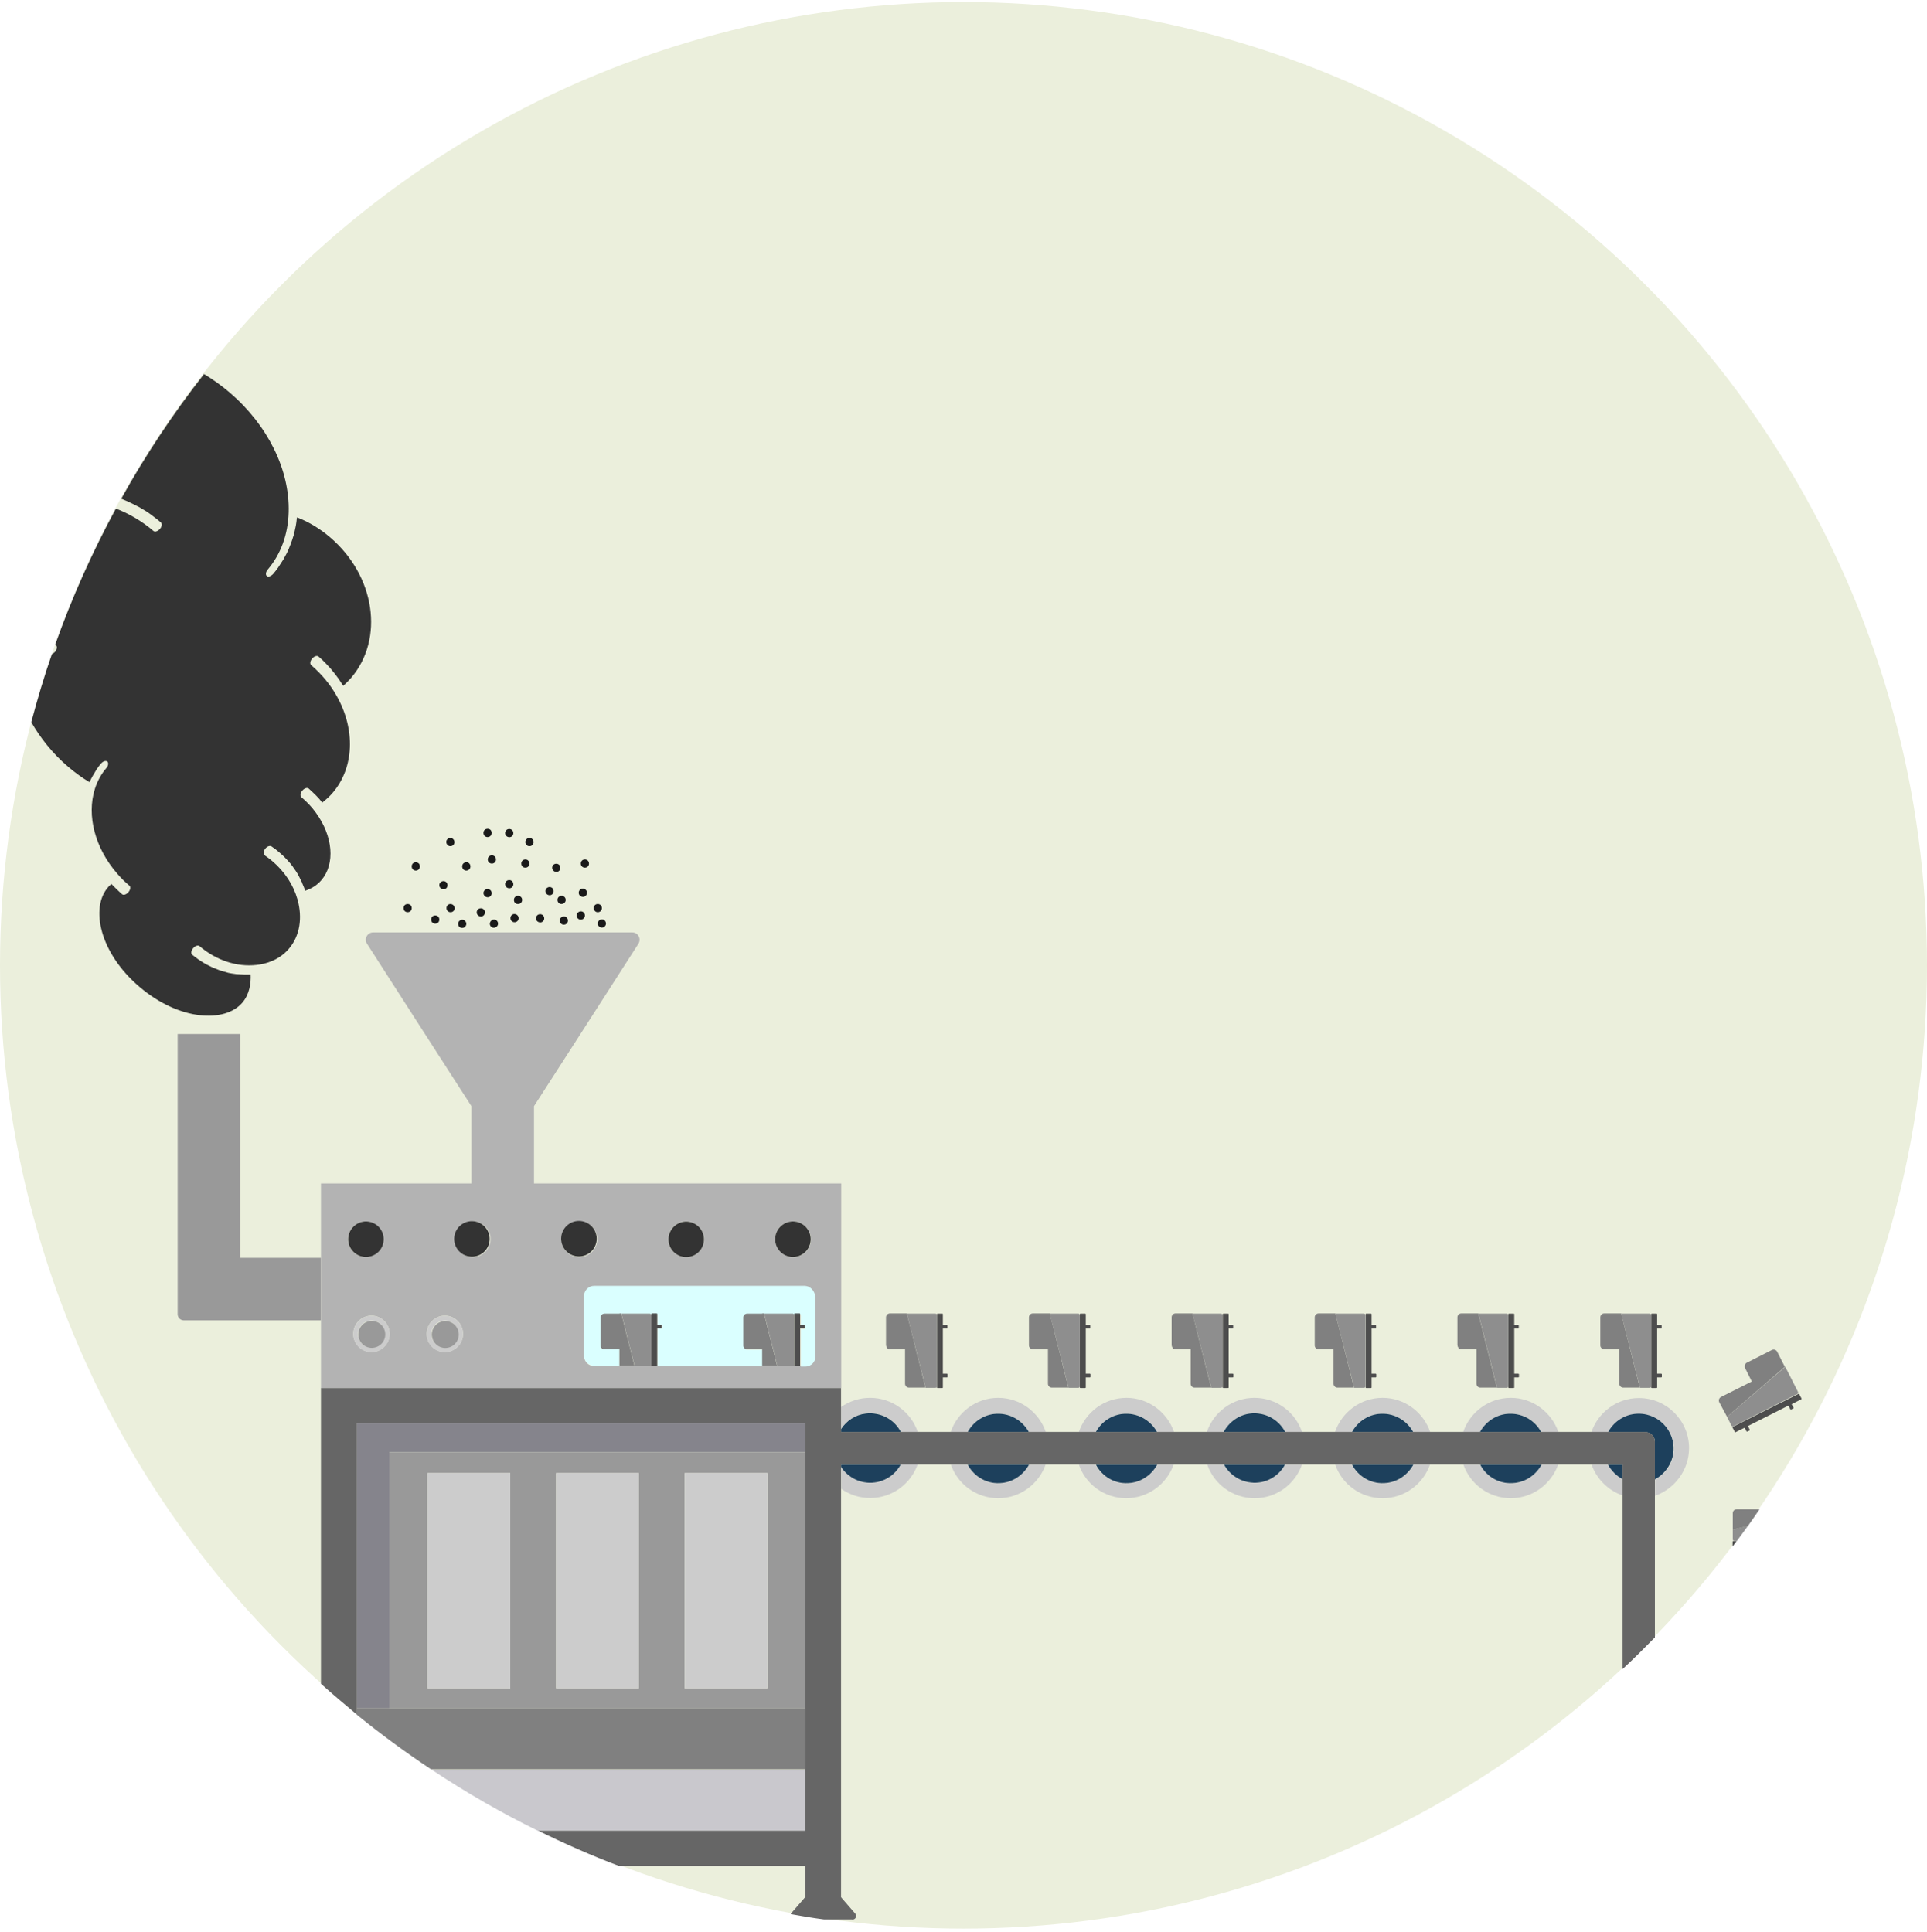 <?xml version="1.0" encoding="utf-8"?>
<!-- Generator: Adobe Illustrator 22.1.0, SVG Export Plug-In . SVG Version: 6.00 Build 0)  -->
<svg version="1.1" id="Ebene_1" xmlns="http://www.w3.org/2000/svg" xmlns:xlink="http://www.w3.org/1999/xlink" x="0px" y="0px"
	 viewBox="0 0 942.6 945.3" style="enable-background:new 0 0 942.6 945.3;" xml:space="preserve">
<style type="text/css">
	.st0{fill:#ebefdc;}
	.st1{fill:none;}
	.st2{fill:#999999;}
	.st3{fill:#85848C;}
	.st4{fill:#CCCCCC;}
	.st5{fill:#C9C8CD;}
	.st6{fill:#808080;}
	.st7{fill:#1D405C;}
	.st8{fill:#666666;}
	.st9{fill:#1A1A1A;}
	.st10{fill:#B3B3B3;}
	.st11{fill:#333333;}
	.st12{fill:#4D4D4D;}
	.st13{fill:none;stroke:#808080;stroke-width:0;stroke-linecap:round;stroke-linejoin:round;}
	.st14{opacity:0.11;fill:none;stroke:#FFFFFF;stroke-width:0;stroke-linecap:round;stroke-linejoin:round;}
	.st15{opacity:0.11;fill:#FFFFFF;}
	.st16{fill:#DAFFFF;}
	.st17{display:none;fill:#FFB76F;}
</style>
<circle class="st0" cx="471.3" cy="472.3" r="471.3"/>
<g>
	<path class="st1" d="M393.9,865.6h-183c0.2,0.1,0.3,0.2,0.5,0.3h182.5V865.6z"/>
	<path class="st1" d="M393.5,928.7l0.4-0.5V913h-91.2c26.9,10.3,55,18.2,84.1,23.5c0.1-0.1,0.1-0.3,0.2-0.4L393.5,928.7z"/>
	<path class="st1" d="M157,687.6v-8.4V646h-42.5h-12.7H90c-1.7,0-3-1.4-3-3V505.9h30.5c0,0,0.1,0,0.1,0.1v109.5H157V579h73.7v-37.8
		L211,510.6l-31.4-48.9c-1.5-2.4,0.2-5.5,3-5.5h63.4h63.4c2.8,0,4.5,3.1,3,5.5l-31.4,48.9l-19.7,30.6V579h150.2v100.2v8.4v0.9
		c4-2.9,8.9-4.5,14.2-4.5c10.8,0,20,7,23.3,16.8H465c3.2-9.8,12.4-16.8,23.3-16.8c10.8,0,20,7,23.3,16.8h16.1
		c3.2-9.8,12.4-16.8,23.3-16.8c10.8,0,20,7,23.3,16.8h16.1c3.2-9.8,12.4-16.8,23.3-16.8s20,7,23.3,16.8H653
		c3.2-9.8,12.4-16.8,23.3-16.8s20,7,23.3,16.8h16.1c3.2-9.8,12.4-16.8,23.3-16.8c10.8,0,20,7,23.3,16.8h16.1
		c3.2-9.8,12.4-16.8,23.3-16.8c13.5,0,24.5,11,24.5,24.5c0,10.8-7,19.9-16.6,23.2V801c13.6-14,26.3-28.8,38.1-44.4c0,0,0,0,0,0v-2.3
		c0-0.2,0.1-0.3,0.3-0.3h0.6c-0.2,0-0.4-0.1-0.6-0.2c-0.2-0.2-0.2-0.4-0.2-0.6v-4.7v-8.1c0-1.1,0.9-1.9,1.9-1.9h11.2
		c51.7-75.6,81.9-167.1,81.9-265.6c0-260.3-211-471.3-471.3-471.3c-150.8,0-285.1,70.8-371.3,181c4.3,2.6,8.5,5.5,12.5,9
		c18.7,15.9,29.5,37.8,28.9,58.6c-0.3,10.9-3.8,20.5-10.2,28c-1,1.2-1.2,2.6-0.5,3.2c0.7,0.6,2.1,0.2,3.1-1c0.9-1,1.7-2.1,2.5-3.2
		c0.3-0.4,0.5-0.7,0.7-1.1c0.5-0.8,1-1.5,1.5-2.3c0.3-0.4,0.5-0.9,0.8-1.4c0.4-0.7,0.8-1.5,1.2-2.2c0.2-0.5,0.5-1,0.7-1.5
		c0.3-0.7,0.6-1.5,0.9-2.2c0.2-0.5,0.4-1,0.6-1.6c0.3-0.8,0.5-1.6,0.8-2.4c0.2-0.5,0.3-1,0.5-1.6c0.2-0.9,0.4-1.8,0.6-2.7
		c0.1-0.5,0.2-0.9,0.3-1.4c0.2-1.2,0.4-2.5,0.5-3.7c0-0.1,0-0.3,0.1-0.4c0,0,0,0,0,0c5.9,2.3,11.3,5.7,16.2,9.8
		c22,18.8,26.6,49.7,10.2,68.8c-1.1,1.3-2.4,2.6-3.8,3.8c-0.3-0.5-0.7-1.1-1.1-1.6c-0.4-0.6-0.7-1.1-1.1-1.7
		c-0.6-0.8-1.2-1.6-1.8-2.4c-0.4-0.5-0.8-1-1.2-1.5c-0.7-0.8-1.5-1.7-2.2-2.5c-0.4-0.4-0.7-0.8-1.1-1.2c-1.2-1.2-2.4-2.3-3.6-3.4
		c-0.7-0.6-2.1-0.2-3.1,1c-1,1.2-1.2,2.6-0.5,3.2c5.1,4.4,9.3,9.4,12.5,15.1c9.3,16.5,8.5,35.1-1.9,47.3c-1.5,1.8-3.3,3.5-5.2,4.9
		c-0.1-0.1-0.2-0.2-0.2-0.3c-0.8-1.1-1.7-2.1-2.7-3.1c-0.1-0.2-0.3-0.3-0.5-0.5c-1-1-2.1-2.1-3.2-3c-0.7-0.6-2.1-0.2-3.1,1
		c-1,1.2-1.2,2.6-0.5,3.2c2.7,2.3,5.1,4.9,7.1,7.6c8.4,11.5,9.6,25,2.8,32.9c-2,2.4-4.7,4.2-8,5.3c-0.1-0.3-0.2-0.6-0.3-0.8
		c-0.1-0.4-0.3-0.9-0.5-1.3c-0.2-0.5-0.4-1-0.6-1.4c-0.2-0.4-0.4-0.8-0.5-1.2c-0.2-0.5-0.5-0.9-0.7-1.4c-0.2-0.4-0.4-0.8-0.6-1.2
		c-0.3-0.5-0.5-0.9-0.8-1.4c-0.2-0.4-0.4-0.7-0.7-1.1c-0.3-0.5-0.6-0.9-1-1.4c-0.2-0.3-0.5-0.7-0.7-1c-0.4-0.5-0.8-0.9-1.1-1.4
		c-0.3-0.3-0.5-0.6-0.8-0.9c-0.4-0.5-0.9-1-1.4-1.5c-0.2-0.2-0.4-0.5-0.7-0.7c-0.7-0.7-1.5-1.4-2.2-2c-1.1-1-2.4-1.9-3.9-3
		c-0.8-0.5-2.2,0-3.1,1.2c-0.9,1.2-1.1,2.6-0.2,3.2c1.5,1,2.7,1.9,3.7,2.8c6,5.1,10.2,11.6,12.3,18.7c2.6,9.2,1.1,18.1-4.2,24.2
		c-4.8,5.6-11.2,7.4-15.8,7.9c-9.6,1.1-19.8-2.2-27.9-9.2c-0.7-0.6-2.1-0.2-3.1,1c-1,1.2-1.2,2.6-0.5,3.2c1.1,0.9,2.2,1.8,3.3,2.5
		c0.4,0.3,0.8,0.5,1.1,0.7c0.8,0.5,1.5,1,2.3,1.4c0.5,0.3,0.9,0.5,1.4,0.7c0.7,0.4,1.4,0.8,2.2,1.1c0.5,0.2,1,0.4,1.6,0.6
		c0.7,0.3,1.4,0.6,2.1,0.8c0.6,0.2,1.1,0.3,1.7,0.5c0.7,0.2,1.4,0.4,2.1,0.6c0.6,0.1,1.2,0.2,1.7,0.3c0.7,0.1,1.4,0.3,2.1,0.3
		c0.6,0.1,1.2,0.1,1.8,0.1c0.7,0.1,1.4,0.1,2.1,0.1c0.6,0,1.2,0,1.8,0c0.4,0,0.9,0,1.3,0c0.2,4.2-0.5,9.6-4.1,13.8
		c-8.4,9.8-30.6,9.1-50.3-7.8c-19.7-16.8-23.9-38.7-15.5-48.5c0.5-0.6,1.1-1.2,1.8-1.8c0.4,0.5,0.9,0.9,1.4,1.4
		c0.3,0.3,0.6,0.6,0.9,0.9c0.9,0.9,1.9,1.8,2.9,2.7c0.7,0.6,2.1,0.2,3.1-1c1-1.2,1.2-2.6,0.5-3.2c-2.1-1.8-4-3.7-5.9-5.8
		c-10.9-12.5-15.1-28.4-11-41.5c1.2-3.8,3.1-7.3,5.6-10.2c1-1.2,1.2-2.6,0.5-3.2c-0.7-0.6-2.1-0.2-3.1,1c-0.7,0.8-1.4,1.7-2,2.6
		c-0.2,0.3-0.4,0.5-0.5,0.8c-0.5,0.7-0.9,1.4-1.3,2.2c-0.1,0.3-0.3,0.5-0.4,0.7c-0.5,0.9-1,1.8-1.4,2.8c-3.6-2.2-7.1-4.7-10.4-7.5
		c-7.8-6.6-13.8-14.5-17.9-22.6C5.4,391,0,431.3,0,472.8c0,139.5,60.6,264.9,157,351.2V691.7V687.6z M842.1,683.4l15.1-7.6l-3.3-6.6
		c-0.1-0.1-0.1-0.2-0.1-0.4c0,0,0-0.1,0-0.1c0-0.1,0-0.2,0-0.2c0-0.1,0-0.1,0-0.2c0-0.1,0-0.1,0-0.2c0-0.1,0-0.1,0-0.2
		c0-0.1,0-0.1,0.1-0.2c0,0,0,0,0,0c0,0,0,0,0,0c0.2-0.4,0.5-0.8,0.9-1.1l12.2-6.2c0.9-0.5,2.1-0.1,2.6,0.8l3.3,6.5l6.7,13.2l0,0.1
		c0.1,0.1,0.1,0.3,0.1,0.4c0,0,0,0,0,0c0,0,0,0.1,0,0.1c0,0,0,0.1,0,0.1c0,0,0,0.1-0.1,0.1c0,0,0,0.1-0.1,0.1
		c-0.1,0.1-0.1,0.1-0.2,0.2c0,0,0,0,0,0l0.4-0.2c0.1-0.1,0.3,0,0.4,0.1l1.1,2.1c0.1,0.1,0,0.3-0.1,0.4l-4.7,2.4l0.9,1.7
		c0.1,0.2,0,0.4-0.1,0.4l-1.1,0.5c-0.1,0.1-0.3,0-0.4-0.2l-0.9-1.7l-19.8,10l0.9,1.8c0.1,0.1,0,0.3-0.1,0.4l-1.1,0.5
		c-0.1,0.1-0.3,0-0.4-0.1l-0.9-1.8l-4.4,2.2c-0.1,0.1-0.3,0-0.4-0.1l-1.1-2.1c-0.1-0.1,0-0.3,0.1-0.4l0.5-0.2
		c-0.2,0.1-0.4,0.1-0.6,0c-0.2-0.1-0.4-0.2-0.5-0.4l-2.1-4.2l0,0l-3.6-7.2C840.7,685,841.1,683.9,842.1,683.4z M782.8,644.6
		c0-1.1,0.9-1.9,1.9-1.9h7.3h1h13.8h0.1c0.2,0,0.3,0.1,0.4,0.1c0,0,0,0,0,0c0,0,0,0,0.1,0.1c0.1,0,0.1,0.1,0.2,0.2
		c0,0,0,0.1,0.1,0.1c0,0.1,0.1,0.2,0.1,0.3c0,0,0,0,0,0v-0.5c0-0.2,0.1-0.3,0.3-0.3h2.3c0.2,0,0.3,0.1,0.3,0.3v5.2h1.9
		c0.2,0,0.3,0.1,0.3,0.3v1.2c0,0.2-0.2,0.3-0.3,0.3h-1.9v22.1h2c0.2,0,0.3,0.1,0.3,0.3v1.2c0,0.2-0.1,0.3-0.3,0.3h-2v4.9
		c0,0.2-0.1,0.3-0.3,0.3H808c-0.2,0-0.3-0.1-0.3-0.3v-0.6c0,0.2-0.1,0.4-0.2,0.6c-0.2,0.2-0.4,0.2-0.6,0.2h-4.7h-8.1
		c-1.1,0-1.9-0.9-1.9-1.9v-16.9H792h-7.2h0c-0.1,0-0.3,0-0.4,0c-0.1,0-0.1,0-0.1,0c-0.1,0-0.2,0-0.2-0.1c-0.1,0-0.1-0.1-0.2-0.1
		c-0.1,0-0.1-0.1-0.2-0.1c0,0-0.1-0.1-0.1-0.1c0,0-0.1-0.1-0.1-0.1c0,0,0,0,0,0c0,0,0,0,0,0c-0.3-0.3-0.5-0.8-0.5-1.3V644.6z
		 M713,644.6c0-1.1,0.9-1.9,1.9-1.9h7.3h1H737h0.1c0.2,0,0.3,0.1,0.4,0.1c0,0,0,0,0,0c0,0,0,0,0.1,0.1c0.1,0,0.1,0.1,0.2,0.2
		c0,0,0,0.1,0.1,0.1c0,0.1,0.1,0.2,0.1,0.3c0,0,0,0,0,0v-0.5c0-0.2,0.1-0.3,0.3-0.3h2.3c0.2,0,0.3,0.1,0.3,0.3v5.2h1.9
		c0.2,0,0.3,0.1,0.3,0.3v1.2c0,0.2-0.2,0.3-0.3,0.3h-1.9v22.1h2c0.2,0,0.3,0.1,0.3,0.3v1.2c0,0.2-0.1,0.3-0.3,0.3h-2v4.9
		c0,0.2-0.1,0.3-0.3,0.3h-2.3c-0.2,0-0.3-0.1-0.3-0.3v-0.6c0,0.2-0.1,0.4-0.2,0.6c-0.2,0.2-0.4,0.2-0.6,0.2h-4.7h-8.1
		c-1.1,0-1.9-0.9-1.9-1.9v-16.9h-0.2h-7.2h0c-0.1,0-0.3,0-0.4,0c-0.1,0-0.1,0-0.1,0c-0.1,0-0.2,0-0.2-0.1c-0.1,0-0.1-0.1-0.2-0.1
		c-0.1,0-0.1-0.1-0.2-0.1c0,0-0.1-0.1-0.1-0.1c0,0-0.1-0.1-0.1-0.1c0,0,0,0,0,0c0,0,0,0,0,0c-0.3-0.3-0.5-0.8-0.5-1.3V644.6z
		 M643.1,644.6c0-1.1,0.9-1.9,1.9-1.9h7.3h1h13.8h0.1c0.2,0,0.3,0.1,0.4,0.1c0,0,0,0,0,0c0,0,0,0,0.1,0.1c0.1,0,0.1,0.1,0.2,0.2
		c0,0,0,0.1,0.1,0.1c0,0.1,0.1,0.2,0.1,0.3c0,0,0,0,0,0v-0.5c0-0.2,0.1-0.3,0.3-0.3h2.3c0.2,0,0.3,0.1,0.3,0.3v5.2h1.9
		c0.2,0,0.3,0.1,0.3,0.3v1.2c0,0.2-0.2,0.3-0.3,0.3h-1.9v22.1h2c0.2,0,0.3,0.1,0.3,0.3v1.2c0,0.2-0.1,0.3-0.3,0.3h-2v4.9
		c0,0.2-0.1,0.3-0.3,0.3h-2.3c-0.2,0-0.3-0.1-0.3-0.3v-0.6c0,0.2-0.1,0.4-0.2,0.6c-0.2,0.2-0.4,0.2-0.6,0.2h-4.7h-8.1
		c-1.1,0-1.9-0.9-1.9-1.9v-16.9h-0.2H645h0c-0.1,0-0.3,0-0.4,0c-0.1,0-0.1,0-0.1,0c-0.1,0-0.2,0-0.2-0.1c-0.1,0-0.1-0.1-0.2-0.1
		c-0.1,0-0.1-0.1-0.2-0.1c0,0-0.1-0.1-0.1-0.1c0,0-0.1-0.1-0.1-0.1c0,0,0,0,0,0c0,0,0,0,0,0c-0.3-0.3-0.5-0.8-0.5-1.3V644.6z
		 M573.2,644.6c0-1.1,0.9-1.9,1.9-1.9h7.3h1h13.8h0.1c0.2,0,0.3,0.1,0.4,0.1c0,0,0,0,0,0c0,0,0,0,0.1,0.1c0.1,0,0.1,0.1,0.2,0.2
		c0,0,0,0.1,0.1,0.1c0,0.1,0.1,0.2,0.1,0.3c0,0,0,0,0,0v-0.5c0-0.2,0.1-0.3,0.3-0.3h2.3c0.2,0,0.3,0.1,0.3,0.3v5.2h1.9
		c0.2,0,0.3,0.1,0.3,0.3v1.2c0,0.2-0.2,0.3-0.3,0.3H601v22.1h2c0.2,0,0.3,0.1,0.3,0.3v1.2c0,0.2-0.1,0.3-0.3,0.3h-2v4.9
		c0,0.2-0.1,0.3-0.3,0.3h-2.3c-0.2,0-0.3-0.1-0.3-0.3v-0.6c0,0.2-0.1,0.4-0.2,0.6c-0.2,0.2-0.4,0.2-0.6,0.2h-4.7h-8.1
		c-1.1,0-1.9-0.9-1.9-1.9v-16.9h-0.2h-7.2h0c-0.1,0-0.3,0-0.4,0c-0.1,0-0.1,0-0.1,0c-0.1,0-0.2,0-0.2-0.1c-0.1,0-0.1-0.1-0.2-0.1
		c-0.1,0-0.1-0.1-0.2-0.1c0,0-0.1-0.1-0.1-0.1c0,0-0.1-0.1-0.1-0.1c0,0,0,0,0,0c0,0,0,0,0,0c-0.3-0.3-0.5-0.8-0.5-1.3V644.6z
		 M503.3,644.6c0-1.1,0.9-1.9,1.9-1.9h7.3h1h13.8h0.1c0.2,0,0.3,0.1,0.4,0.1c0,0,0,0,0,0c0,0,0,0,0.1,0.1c0.1,0,0.1,0.1,0.2,0.2
		c0,0,0,0.1,0.1,0.1c0,0.1,0.1,0.2,0.1,0.3c0,0,0,0,0,0v-0.5c0-0.2,0.1-0.3,0.3-0.3h2.3c0.2,0,0.3,0.1,0.3,0.3v5.2h1.9
		c0.2,0,0.3,0.1,0.3,0.3v1.2c0,0.2-0.2,0.3-0.3,0.3h-1.9v22.1h2c0.2,0,0.3,0.1,0.3,0.3v1.2c0,0.2-0.1,0.3-0.3,0.3h-2v4.9
		c0,0.2-0.1,0.3-0.3,0.3h-2.3c-0.2,0-0.3-0.1-0.3-0.3v-0.6c0,0.2-0.1,0.4-0.2,0.6c-0.2,0.2-0.4,0.2-0.6,0.2h-4.7h-8.1
		c-1.1,0-1.9-0.9-1.9-1.9v-16.9h-0.2h-7.2h0c-0.1,0-0.3,0-0.4,0c-0.1,0-0.1,0-0.1,0c-0.1,0-0.2,0-0.2-0.1c-0.1,0-0.1-0.1-0.2-0.1
		c-0.1,0-0.1-0.1-0.2-0.1c0,0-0.1-0.1-0.1-0.1c0,0-0.1-0.1-0.1-0.1c0,0,0,0,0,0c0,0,0,0,0,0c-0.3-0.3-0.5-0.8-0.5-1.3V644.6z
		 M433.5,644.6c0-1.1,0.9-1.9,1.9-1.9h7.3h1h13.8h0.1c0.2,0,0.3,0.1,0.4,0.1c0,0,0,0,0,0c0,0,0,0,0.1,0.1c0.1,0,0.1,0.1,0.2,0.2
		c0,0,0,0.1,0.1,0.1c0,0.1,0.1,0.2,0.1,0.3c0,0,0,0,0,0v-0.5c0-0.2,0.1-0.3,0.3-0.3h2.3c0.2,0,0.3,0.1,0.3,0.3v5.2h1.9
		c0.2,0,0.3,0.1,0.3,0.3v1.2c0,0.2-0.2,0.3-0.3,0.3h-1.9v22.1h2c0.2,0,0.3,0.1,0.3,0.3v1.2c0,0.2-0.1,0.3-0.3,0.3h-2v4.9
		c0,0.2-0.1,0.3-0.3,0.3h-2.3c-0.2,0-0.3-0.1-0.3-0.3v-0.6c0,0.2-0.1,0.4-0.2,0.6c-0.2,0.2-0.4,0.2-0.6,0.2h-4.7h-8.1
		c-1.1,0-1.9-0.9-1.9-1.9v-16.9h-0.2h-7.2h0c-0.1,0-0.3,0-0.4,0c-0.1,0-0.1,0-0.1,0c-0.1,0-0.2,0-0.2-0.1c-0.1,0-0.1-0.1-0.2-0.1
		c-0.1,0-0.1-0.1-0.2-0.1c0,0-0.1-0.1-0.1-0.1c0,0-0.1-0.1-0.1-0.1c0,0,0,0,0,0c0,0,0,0,0,0c-0.3-0.3-0.5-0.8-0.5-1.3V644.6z
		 M251.7,451.3c-1.1,0-2-0.8-2.1-1.9c0-1.1,0.8-2,1.9-2.1c1.1,0,2,0.8,2.1,1.9S252.9,451.2,251.7,451.3z M296.4,451.8
		c0,1.1-0.8,2-1.9,2.1c-1.1,0-2-0.8-2.1-1.9c0-1.1,0.8-2,1.9-2.1C295.5,449.8,296.4,450.7,296.4,451.8z M292.3,442.3
		c1.1,0,2,0.8,2.1,1.9c0,1.1-0.8,2-1.9,2.1s-2-0.8-2.1-1.9S291.2,442.4,292.3,442.3z M286,420.5c1.1,0,2,0.8,2.1,1.9
		c0,1.1-0.8,2-1.9,2.1s-2-0.8-2.1-1.9C284,421.5,284.9,420.5,286,420.5z M285,434.8c1.1,0,2,0.8,2.1,1.9c0,1.1-0.8,2-1.9,2.1
		s-2-0.8-2.1-1.9C283.1,435.7,283.9,434.8,285,434.8z M284,445.9c1.1,0,2,0.8,2.1,1.9c0,1.1-0.8,2-1.9,2.1c-1.1,0-2-0.8-2.1-1.9
		C282,446.9,282.9,445.9,284,445.9z M277.8,450.4c0,1.1-0.8,2-1.9,2.1c-1.1,0-2-0.8-2.1-1.9c0-1.1,0.8-2,1.9-2.1
		S277.8,449.3,277.8,450.4z M276.7,440.3c0,1.1-0.8,2-1.9,2.1s-2-0.8-2.1-1.9c0-1.1,0.8-2,1.9-2.1
		C275.7,438.3,276.7,439.1,276.7,440.3z M272,422.5c1.1,0,2,0.8,2.1,1.9c0,1.1-0.8,2-1.9,2.1c-1.1,0-2-0.8-2.1-1.9
		S270.9,422.6,272,422.5z M268.8,433.9c1.1,0,2,0.8,2.1,1.9c0,1.1-0.8,2-1.9,2.1c-1.1,0-2-0.8-2.1-1.9S267.6,434,268.8,433.9z
		 M264.2,447.2c1.1,0,2,0.8,2.1,1.9c0,1.1-0.8,2-1.9,2.1c-1.1,0-2-0.8-2.1-1.9C262.2,448.2,263,447.3,264.2,447.2z M258.9,410
		c1.1,0,2,0.8,2.1,1.9c0,1.1-0.8,2-1.9,2.1s-2-0.8-2.1-1.9C256.9,411,257.8,410,258.9,410z M256.9,420.5c1.1,0,2,0.8,2.1,1.9
		s-0.8,2-1.9,2.1s-2-0.8-2.1-1.9C254.9,421.5,255.8,420.5,256.9,420.5z M253.3,438.3c1.1,0,2,0.8,2.1,1.9c0,1.1-0.8,2-1.9,2.1
		s-2-0.8-2.1-1.9C251.3,439.3,252.2,438.3,253.3,438.3z M249,405.5c1.1,0,2,0.8,2.1,1.9c0,1.1-0.8,2-1.9,2.1s-2-0.8-2.1-1.9
		C247,406.5,247.9,405.6,249,405.5z M249,430.6c1.1,0,2,0.8,2.1,1.9c0,1.1-0.8,2-1.9,2.1c-1.1,0-2-0.8-2.1-1.9
		S247.9,430.6,249,430.6z M220.4,446.3c-1.1,0-2-0.8-2.1-1.9c0-1.1,0.8-2,1.9-2.1c1.1,0,2,0.8,2.1,1.9S221.6,446.3,220.4,446.3z
		 M243.7,451.9c0,1.1-0.8,2-1.9,2.1s-2-0.8-2.1-1.9s0.8-2,1.9-2.1C242.7,449.9,243.6,450.8,243.7,451.9z M242.6,420.4
		c0,1.1-0.8,2-1.9,2.1c-1.1,0-2-0.8-2.1-1.9s0.8-2,1.9-2.1C241.6,418.4,242.5,419.3,242.6,420.4z M237.1,406.2
		c0.7-0.8,2-0.9,2.9-0.1c0.8,0.7,0.9,2,0.1,2.9c-0.7,0.8-2,0.9-2.9,0.1S236.3,407,237.1,406.2z M238.5,435c1.1,0,2,0.8,2.1,1.9
		c0,1.1-0.8,2-1.9,2.1s-2-0.8-2.1-1.9C236.5,435.9,237.4,435,238.5,435z M235.1,444.3c1.1,0,2,0.8,2.1,1.9c0,1.1-0.8,2-1.9,2.1
		s-2-0.8-2.1-1.9C233.1,445.3,234,444.4,235.1,444.3z M226.6,422.6c0.7-0.8,2-0.9,2.9-0.1s0.9,2,0.1,2.9c-0.7,0.8-2,0.9-2.9,0.1
		S225.8,423.4,226.6,422.6z M226.1,449.9c1.1,0,2,0.9,2,2s-0.9,2-2,2c-1.1,0-2-0.9-2-2S224.9,449.9,226.1,449.9z M220.3,410
		c1.1,0,2,0.8,2.1,1.9s-0.8,2-1.9,2.1c-1.1,0-2-0.8-2.1-1.9C218.3,411,219.2,410,220.3,410z M216.8,431c1.1,0,2,0.8,2.1,1.9
		c0,1.1-0.8,2-1.9,2.1c-1.1,0-2-0.8-2.1-1.9C214.8,432,215.7,431.1,216.8,431z M212.9,447.9c1.1,0,2,0.9,2,2s-0.9,2-2,2
		c-1.1,0-2-0.9-2-2S211.8,447.9,212.9,447.9z M201.9,422.6c0.7-0.8,2-0.9,2.9-0.1c0.8,0.7,0.9,2,0.1,2.9c-0.7,0.8-2,0.9-2.9,0.1
		C201.2,424.7,201.2,423.4,201.9,422.6z M199.4,442.3c1.1,0,2,0.9,2,2s-0.9,2-2,2c-1.1,0-2-0.9-2-2S198.2,442.3,199.4,442.3z"/>
	<path class="st1" d="M793.7,731.7c-7.1-2.4-12.8-8.1-15.3-15.2h-16.3c-3.3,9.6-12.4,16.5-23.2,16.5c-10.7,0-19.8-6.9-23.2-16.5
		h-16.3c-3.3,9.6-12.4,16.5-23.2,16.5s-19.8-6.9-23.2-16.5h-16.3c-3.3,9.6-12.4,16.5-23.2,16.5s-19.8-6.9-23.2-16.5h-16.3
		c-3.3,9.6-12.4,16.5-23.2,16.5c-10.7,0-19.8-6.9-23.2-16.5h-16.3c-3.3,9.6-12.4,16.5-23.2,16.5c-10.7,0-19.8-6.9-23.2-16.5h-16.3
		c-3.3,9.6-12.4,16.5-23.2,16.5c-5.3,0-10.2-1.7-14.2-4.5v172v7.9v19.9l0.4,0.5l6.5,7.5c1,1.2,0.2,3-1.4,3h-5.5H403
		c22.3,3.2,45.1,4.9,68.4,4.9c124.7,0,238.1-48.5,322.4-127.5V731.7z"/>
	<path class="st1" d="M78.4,258.2c1-1.2,1.2-2.6,0.5-3.2c-1.1-1-2.3-1.9-3.5-2.8c-0.4-0.3-0.8-0.6-1.2-0.9c-0.8-0.6-1.6-1.1-2.4-1.7
		c-0.5-0.3-1-0.6-1.5-0.9c-0.7-0.5-1.5-0.9-2.2-1.3c-0.5-0.3-1.1-0.6-1.6-0.8c-0.7-0.4-1.4-0.8-2.2-1.1c-0.6-0.3-1.1-0.5-1.7-0.8
		c-0.7-0.3-1.4-0.6-2.1-0.9c-0.3-0.1-0.6-0.2-1-0.4c-0.9,1.6-1.7,3.1-2.6,4.7c6.4,2.4,12.8,6.1,18.4,11
		C76,259.8,77.4,259.4,78.4,258.2z"/>
	<path class="st1" d="M27.1,318.3c1-1.2,1.2-2.6,0.5-3.2c-0.1-0.1-0.2-0.2-0.4-0.3c-0.6,1.5-1.1,3.1-1.6,4.7
		C26.1,319.2,26.6,318.8,27.1,318.3z"/>
	<path class="st2" d="M117.5,615.5V506c0,0,0-0.1-0.1-0.1H86.9V643c0,1.7,1.4,3,3,3h11.8h12.7H157v-30.6H117.5z"/>
	<polygon class="st3" points="190.4,710.5 393.9,710.5 393.9,696.4 174.5,696.4 174.5,835.8 190.4,835.8 	"/>
	<path class="st2" d="M190.4,835.8h203.5V710.5H190.4V835.8z M334.9,720.7h40.5V826h-40.5V720.7z M272,720.7h40.5V826H272V720.7z
		 M209.1,720.7h40.5V826h-40.5V720.7z"/>
	<rect x="209.1" y="720.7" class="st4" width="40.5" height="105.3"/>
	<rect x="272" y="720.7" class="st4" width="40.5" height="105.3"/>
	<rect x="334.9" y="720.7" class="st4" width="40.5" height="105.3"/>
	<path class="st5" d="M393.9,866H211.4c16.6,11,33.9,21,51.9,29.8h130.6V866z"/>
	<path class="st6" d="M393.9,835.8H190.4h-15.9v3.1c11.7,9.5,23.8,18.4,36.3,26.7h183V835.8z"/>
	<path class="st4" d="M425.6,683.9c-5.3,0-10.2,1.7-14.2,4.5v3.2v7.5c2.7-4.1,7-6.9,12-7.6c7.5-1,14.2,3,17.3,9.1h8.2
		C445.7,691,436.5,683.9,425.6,683.9z"/>
	<path class="st4" d="M440.6,716.5c-2.5,4.7-7.2,8.1-12.7,8.8c-6.8,0.9-13-2.4-16.4-7.6v10.7c4,2.9,8.9,4.5,14.2,4.5
		c10.7,0,19.8-6.9,23.2-16.5H440.6z"/>
	<path class="st7" d="M423.4,691.6c-5,0.6-9.3,3.5-12,7.6v1.5h29.3C437.6,694.6,430.9,690.7,423.4,691.6z"/>
	<path class="st7" d="M427.9,725.3c5.5-0.7,10.2-4.1,12.7-8.8h-29.2v1.2C414.8,722.9,421,726.2,427.9,725.3z"/>
	<path class="st4" d="M488.3,683.9c-10.8,0-20,7-23.3,16.8h8.3c2.5-4.7,7.3-8.2,12.8-8.9c7.4-0.9,14,2.9,17.2,8.9h8.3
		C508.3,691,499.1,683.9,488.3,683.9z"/>
	<path class="st4" d="M503.4,716.5c-2.5,4.8-7.3,8.3-12.9,9c-7.5,0.9-14.1-3-17.3-9h-8.1c3.3,9.6,12.4,16.5,23.2,16.5
		c10.7,0,19.8-6.9,23.2-16.5H503.4z"/>
	<path class="st7" d="M490.5,725.5c5.6-0.7,10.3-4.2,12.9-9h-30.1C476.4,722.5,483.1,726.5,490.5,725.5z"/>
	<path class="st7" d="M486.1,691.8c-5.5,0.7-10.2,4.1-12.8,8.9h30C500.1,694.8,493.5,690.9,486.1,691.8z"/>
	<path class="st4" d="M551,683.9c-10.8,0-20,7-23.3,16.8h8.3c2.5-4.7,7.3-8.2,12.8-8.9c7.4-0.9,14,2.9,17.2,8.9h8.3
		C571,691,561.8,683.9,551,683.9z"/>
	<path class="st4" d="M566,716.5c-2.5,4.8-7.3,8.3-12.9,9c-7.5,0.9-14.1-3-17.3-9h-8.1c3.3,9.6,12.4,16.5,23.2,16.5
		c10.7,0,19.8-6.9,23.2-16.5H566z"/>
	<path class="st7" d="M553.2,725.5c5.6-0.7,10.3-4.2,12.9-9h-30.1C539.1,722.5,545.7,726.5,553.2,725.5z"/>
	<path class="st7" d="M548.8,691.8c-5.5,0.7-10.2,4.1-12.8,8.9h30C562.8,694.8,556.2,690.9,548.8,691.8z"/>
	<path class="st4" d="M741.2,725.5c-7.5,0.9-14.1-3-17.3-9h-8.1c3.3,9.6,12.4,16.5,23.2,16.5c10.7,0,19.8-6.9,23.2-16.5H754
		C751.5,721.3,746.7,724.8,741.2,725.5z"/>
	<path class="st4" d="M739,683.9c-10.8,0-20,7-23.3,16.8h8.3c2.5-4.7,7.3-8.2,12.8-8.9c7.4-0.9,14,2.9,17.2,8.9h8.3
		C759,691,749.8,683.9,739,683.9z"/>
	<path class="st7" d="M736.7,691.8c-5.5,0.7-10.2,4.1-12.8,8.9h30C750.8,694.8,744.2,690.9,736.7,691.8z"/>
	<path class="st7" d="M741.2,725.5c5.6-0.7,10.3-4.2,12.9-9h-30.1C727,722.5,733.7,726.5,741.2,725.5z"/>
	<path class="st4" d="M786.6,716.5h-8.1c2.5,7.1,8.1,12.7,15.3,15.2v-8C790.7,722.1,788.2,719.6,786.6,716.5z"/>
	<path class="st4" d="M826.2,708.5c0-13.5-11-24.5-24.5-24.5c-10.8,0-20,7-23.3,16.8h8.3c2.5-4.7,7.3-8.2,12.8-8.9
		c11.1-1.4,20.5,8,19.1,19.1c-0.7,5.5-4.2,10.3-9,12.8v8C819.2,728.4,826.2,719.2,826.2,708.5z"/>
	<path class="st7" d="M818.5,710.9c1.4-11.1-8-20.5-19.1-19.1c-5.5,0.7-10.2,4.1-12.8,8.9h18.2c2.6,0,4.7,2.1,4.7,4.7v3.1v3.4v11.9
		C814.3,721.2,817.8,716.4,818.5,710.9z"/>
	<path class="st7" d="M793.7,723.7v-7.2h-7.2C788.2,719.6,790.7,722.1,793.7,723.7z"/>
	<path class="st4" d="M676.3,683.9c-10.8,0-20,7-23.3,16.8h8.3c2.5-4.7,7.3-8.2,12.8-8.9c7.4-0.9,14,2.9,17.2,8.9h8.3
		C696.3,691,687.1,683.9,676.3,683.9z"/>
	<path class="st4" d="M678.5,725.5c-7.5,0.9-14.1-3-17.3-9h-8.1c3.3,9.6,12.4,16.5,23.2,16.5s19.8-6.9,23.2-16.5h-8.1
		C688.9,721.3,684.1,724.8,678.5,725.5z"/>
	<path class="st7" d="M678.5,725.5c5.6-0.7,10.3-4.2,12.9-9h-30.1C664.4,722.5,671.1,726.5,678.5,725.5z"/>
	<path class="st7" d="M674.1,691.8c-5.5,0.7-10.2,4.1-12.8,8.9h30C688.1,694.8,681.5,690.9,674.1,691.8z"/>
	<path class="st4" d="M615.9,725.3c-7.4,0.9-14-2.9-17.2-8.8h-8.2c3.3,9.6,12.4,16.5,23.2,16.5s19.8-6.9,23.2-16.5h-8.2
		C626,721.2,621.3,724.6,615.9,725.3z"/>
	<path class="st4" d="M613.6,683.9c-10.8,0-20,7-23.3,16.8h8.2c2.5-4.9,7.3-8.4,12.9-9.1c7.5-1,14.2,3,17.3,9.1h8.2
		C633.7,691,624.5,683.9,613.6,683.9z"/>
	<path class="st7" d="M615.9,725.3c5.5-0.7,10.2-4.1,12.7-8.8h-29.9C601.9,722.4,608.5,726.2,615.9,725.3z"/>
	<path class="st7" d="M611.4,691.6c-5.6,0.7-10.4,4.3-12.9,9.1h30.2C625.6,694.6,618.9,690.7,611.4,691.6z"/>
	<path class="st8" d="M416.9,939.2c1.6,0,2.5-1.8,1.4-3l-6.5-7.5l-0.4-0.5v-19.9v-7.9v-172v-10.7v-1.2h29.2h8.2h16.3h8.1h30.1h8.1
		h16.3h8.1H566h8.1h16.3h8.2h29.9h8.2h16.3h8.1h30.1h8.1h16.3h8.1H754h8.1h16.3h8.1h7.2v7.2v8v84.9c5.4-5,10.6-10.2,15.8-15.5v-69.4
		v-8v-11.9v-3.4v-3.1c0-2.6-2.1-4.7-4.7-4.7h-18.2h-8.3h-16.1H754h-30h-8.3h-16.1h-8.3h-30H653h-16.1h-8.2h-30.2h-8.2h-16.1H566h-30
		h-8.3h-16.1h-8.3h-30H465h-16.1h-8.2h-29.3v-1.5v-7.5v-3.2v-0.9v-8.4H157v8.4v4.1v132.2c5.7,5.1,11.6,10.1,17.5,15v-3.1V696.4
		h219.4v14.1v125.3v29.8v0.3v29.8H263.3c12.8,6.3,25.9,12.1,39.4,17.2h91.2v15.2l-0.4,0.5l-6.5,7.5c-0.1,0.1-0.2,0.2-0.2,0.4
		c5.4,1,10.8,1.9,16.2,2.6h8.5H416.9z"/>
	<path class="st9" d="M204.9,425.3c0.7-0.8,0.7-2.1-0.1-2.9c-0.8-0.7-2.1-0.7-2.9,0.1c-0.7,0.8-0.7,2.1,0.1,2.9
		C202.9,426.2,204.1,426.1,204.9,425.3z"/>
	<path class="st9" d="M229.6,425.3c0.7-0.8,0.7-2.1-0.1-2.9s-2.1-0.7-2.9,0.1c-0.7,0.8-0.7,2.1,0.1,2.9S228.8,426.1,229.6,425.3z"/>
	<path class="st9" d="M240,408.9c0.7-0.8,0.7-2.1-0.1-2.9c-0.8-0.7-2.1-0.7-2.9,0.1c-0.7,0.8-0.7,2.1,0.1,2.9S239.3,409.7,240,408.9
		z"/>
	<path class="st9" d="M217,435.1c1.1,0,2-1,1.9-2.1c0-1.1-1-2-2.1-1.9s-2,1-1.9,2.1C214.9,434.2,215.9,435.1,217,435.1z"/>
	<path class="st9" d="M238.6,439c1.1,0,2-1,1.9-2.1c0-1.1-1-2-2.1-1.9c-1.1,0-2,1-1.9,2.1C236.6,438.2,237.5,439,238.6,439z"/>
	<path class="st9" d="M235.3,448.4c1.1,0,2-1,1.9-2.1c0-1.1-1-2-2.1-1.9c-1.1,0-2,1-1.9,2.1C233.2,447.5,234.1,448.4,235.3,448.4z"
		/>
	<path class="st9" d="M220.3,442.3c-1.1,0-2,1-1.9,2.1c0,1.1,1,2,2.1,1.9c1.1,0,2-1,1.9-2.1S221.4,442.3,220.3,442.3z"/>
	<path class="st9" d="M251.6,447.2c-1.1,0-2,1-1.9,2.1c0,1.1,1,2,2.1,1.9c1.1,0,2-1,1.9-2.1S252.7,447.2,251.6,447.2z"/>
	<path class="st9" d="M249.2,434.6c1.1,0,2-1,1.9-2.1c0-1.1-1-2-2.1-1.9c-1.1,0-2,1-1.9,2.1S248,434.6,249.2,434.6z"/>
	<path class="st9" d="M264.3,451.3c1.1,0,2-1,1.9-2.1c0-1.1-1-2-2.1-1.9c-1.1,0-2,1-1.9,2.1C262.2,450.5,263.2,451.3,264.3,451.3z"
		/>
	<path class="st9" d="M284.2,449.9c1.1,0,2-1,1.9-2.1c0-1.1-1-2-2.1-1.9s-2,1-1.9,2.1C282.1,449.1,283,450,284.2,449.9z"/>
	<path class="st9" d="M268.9,438c1.1,0,2-1,1.9-2.1c0-1.1-1-2-2.1-1.9s-2,1-1.9,2.1S267.8,438,268.9,438z"/>
	<path class="st9" d="M272.2,426.6c1.1,0,2-1,1.9-2.1c0-1.1-1-2-2.1-1.9c-1.1,0-2,1-1.9,2.1S271.1,426.6,272.2,426.6z"/>
	<path class="st9" d="M259.1,414c1.1,0,2-1,1.9-2.1c0-1.1-1-2-2.1-1.9c-1.1,0-2,1-1.9,2.1C257,413.2,258,414.1,259.1,414z"/>
	<path class="st9" d="M285.2,438.8c1.1,0,2-1,1.9-2.1c0-1.1-1-2-2.1-1.9c-1.1,0-2,1-1.9,2.1C283.1,438,284.1,438.8,285.2,438.8z"/>
	<path class="st9" d="M272.7,440.4c0,1.1,1,2,2.1,1.9s2-1,1.9-2.1c0-1.1-1-2-2.1-1.9C273.5,438.3,272.6,439.3,272.7,440.4z"/>
	<path class="st9" d="M292.5,446.3c1.1,0,2-1,1.9-2.1c0-1.1-1-2-2.1-1.9c-1.1,0-2,1-1.9,2.1S291.4,446.4,292.5,446.3z"/>
	<path class="st9" d="M220.4,414c1.1,0,2-1,1.9-2.1s-1-2-2.1-1.9c-1.1,0-2,1-1.9,2.1C218.4,413.2,219.3,414.1,220.4,414z"/>
	<path class="st9" d="M286.2,424.5c1.1,0,2-1,1.9-2.1c0-1.1-1-2-2.1-1.9c-1.1,0-2,1-1.9,2.1C284.1,423.7,285.1,424.6,286.2,424.5z"
		/>
	<path class="st9" d="M257.1,424.5c1.1,0,2-1,1.9-2.1s-1-2-2.1-1.9c-1.1,0-2,1-1.9,2.1C255,423.7,255.9,424.6,257.1,424.5z"/>
	<path class="st9" d="M238.6,420.6c0,1.1,1,2,2.1,1.9c1.1,0,2-1,1.9-2.1c0-1.1-1-2-2.1-1.9C239.4,418.5,238.5,419.5,238.6,420.6z"/>
	<path class="st9" d="M249.2,409.6c1.1,0,2-1,1.9-2.1c0-1.1-1-2-2.1-1.9c-1.1,0-2,1-1.9,2.1C247.1,408.7,248,409.6,249.2,409.6z"/>
	<path class="st9" d="M273.8,450.5c0,1.1,1,2,2.1,1.9c1.1,0,2-1,1.9-2.1c0-1.1-1-2-2.1-1.9S273.7,449.4,273.8,450.5z"/>
	<path class="st9" d="M292.4,451.9c0,1.1,1,2,2.1,1.9c1.1,0,2-1,1.9-2.1s-1-2-2.1-1.9C293.2,449.9,292.4,450.8,292.4,451.9z"/>
	<path class="st9" d="M239.6,452c0,1.1,1,2,2.1,1.9s2-1,1.9-2.1c0-1.1-1-2-2.1-1.9C240.5,450,239.6,450.9,239.6,452z"/>
	<path class="st9" d="M253.5,442.3c1.1,0,2-1,1.9-2.1c0-1.1-1-2-2.1-1.9c-1.1,0-2,1-1.9,2.1C251.4,441.5,252.3,442.4,253.5,442.3z"
		/>
	<circle class="st9" cx="199.4" cy="444.3" r="2"/>
	<circle class="st9" cx="212.9" cy="449.9" r="2"/>
	<path class="st9" d="M226.1,454c1.1,0,2-0.9,2-2s-0.9-2-2-2c-1.1,0-2,0.9-2,2S224.9,454,226.1,454z"/>
	<path class="st10" d="M261.2,579v-37.8l19.7-30.6l31.4-48.9c1.5-2.4-0.2-5.5-3-5.5h-63.4h-63.4c-2.8,0-4.5,3.1-3,5.5l31.4,48.9
		l19.7,30.6V579H157v36.5V646v33.1h254.5V579H261.2z M387.5,597.6c4.8-0.2,8.9,3.5,9.2,8.3s-3.5,8.9-8.3,9.2
		c-4.8,0.2-8.9-3.5-9.2-8.3C378.9,601.9,382.6,597.8,387.5,597.6z M332.9,598c4.6-1.5,9.5,1,11.1,5.6c1.5,4.6-1,9.5-5.6,11.1
		c-4.6,1.5-9.5-1-11.1-5.6C325.8,604.5,328.3,599.5,332.9,598z M170.2,606.3c0-4.8,3.9-8.7,8.7-8.7c4.8,0,8.7,3.9,8.7,8.7
		c0,4.8-3.9,8.7-8.7,8.7C174.2,615.1,170.2,611.1,170.2,606.3z M181.7,661.5c-4.9,0-8.9-4-8.9-8.9s4-8.9,8.9-8.9
		c4.9,0,8.9,4,8.9,8.9S186.6,661.5,181.7,661.5z M217.6,661.5c-4.9,0-8.9-4-8.9-8.9s4-8.9,8.9-8.9s8.9,4,8.9,8.9
		S222.5,661.5,217.6,661.5z M239.1,610c-2,4.4-7.3,6.3-11.6,4.2c-4.4-2-6.3-7.3-4.2-11.6c2-4.4,7.3-6.3,11.6-4.2
		C239.3,600.4,241.2,605.6,239.1,610z M274.8,607.8c-0.8-4.8,2.4-9.3,7.1-10.1c4.8-0.8,9.3,2.4,10.1,7.1c0.8,4.8-2.4,9.3-7.1,10.1
		C280.2,615.8,275.6,612.6,274.8,607.8z M398.4,663.2c0,2.8-2.2,5-5,5h-2.1h-2.9v-24.8c0,0,0,0,0,0c0,0,0,0,0,0c0,0,0,0,0,0.1v0.1
		v16.7v8h0h-8.2h-7.3h-51.4h-2.9v-24.8c0,0,0,0,0,0c0,0,0,0,0,0c0,0,0,0,0,0.1v0.1v16.7v8h-8.2H303h-12.3c-2.8,0-5-2.2-5-5v-29.1
		c0-2.8,2.2-5,5-5h102.7c2.8,0,5,2.2,5,5V663.2z"/>
	<circle class="st11" cx="179" cy="606.3" r="8.7"/>
	
		<ellipse transform="matrix(0.114 -0.993 0.993 0.114 -397.562 766.629)" class="st11" cx="231.2" cy="606.3" rx="8.7" ry="8.7"/>
	
		<ellipse transform="matrix(0.302 -0.953 0.953 0.302 -380.202 693.026)" class="st11" cx="283.4" cy="606.3" rx="8.7" ry="8.7"/>
	
		<ellipse transform="matrix(0.45 -0.893 0.893 0.45 -356.825 633.316)" class="st11" cx="335.7" cy="606.3" rx="8.7" ry="8.7"/>
	
		<ellipse transform="matrix(9.950633e-02 -0.995 0.995 9.950633e-02 -253.998 931.937)" class="st11" cx="387.9" cy="606.3" rx="8.7" ry="8.7"/>
	<path class="st11" d="M33.4,375.2c3.3,2.8,6.7,5.3,10.4,7.5c0.4-1,0.9-1.9,1.4-2.8c0.1-0.3,0.3-0.5,0.4-0.7
		c0.4-0.7,0.9-1.5,1.3-2.2c0.2-0.3,0.4-0.5,0.5-0.8c0.6-0.9,1.3-1.8,2-2.6c1-1.2,2.4-1.6,3.1-1c0.7,0.6,0.5,2.1-0.5,3.2
		c-2.5,2.9-4.4,6.4-5.6,10.2c-4.1,13.1,0.1,29,11,41.5c1.8,2.1,3.8,4.1,5.9,5.8c0.7,0.6,0.5,2.1-0.5,3.2c-1,1.2-2.4,1.6-3.1,1
		c-1-0.9-2-1.8-2.9-2.7c-0.3-0.3-0.6-0.6-0.9-0.9c-0.5-0.5-0.9-0.9-1.4-1.4c-0.7,0.6-1.3,1.1-1.8,1.8c-8.4,9.8-4.2,31.7,15.5,48.5
		c19.7,16.8,41.9,17.6,50.3,7.8c3.6-4.2,4.3-9.6,4.1-13.8c-0.4,0-0.9,0-1.3,0c-0.6,0-1.2,0-1.8,0c-0.7,0-1.4-0.1-2.1-0.1
		c-0.6,0-1.2-0.1-1.8-0.1c-0.7-0.1-1.4-0.2-2.1-0.3c-0.6-0.1-1.2-0.2-1.7-0.3c-0.7-0.2-1.4-0.4-2.1-0.6c-0.6-0.2-1.1-0.3-1.7-0.5
		c-0.7-0.2-1.4-0.5-2.1-0.8c-0.5-0.2-1.1-0.4-1.6-0.6c-0.7-0.3-1.4-0.7-2.2-1.1c-0.5-0.2-1-0.5-1.4-0.7c-0.8-0.4-1.5-0.9-2.3-1.4
		c-0.4-0.3-0.8-0.5-1.1-0.7c-1.1-0.8-2.2-1.6-3.3-2.5c-0.7-0.6-0.5-2.1,0.5-3.2c1-1.2,2.4-1.6,3.1-1c8.2,7,18.3,10.3,27.9,9.2
		c4.6-0.5,11-2.3,15.8-7.9c5.3-6.2,6.8-15,4.2-24.2c-2-7.1-6.3-13.6-12.3-18.7c-1.1-0.9-2.2-1.8-3.7-2.8c-0.8-0.6-0.7-2,0.2-3.2
		c0.9-1.2,2.3-1.7,3.1-1.2c1.5,1,2.8,2,3.9,3c0.8,0.7,1.5,1.3,2.2,2c0.2,0.2,0.5,0.5,0.7,0.7c0.5,0.5,0.9,1,1.4,1.5
		c0.3,0.3,0.5,0.6,0.8,0.9c0.4,0.5,0.8,0.9,1.1,1.4c0.3,0.3,0.5,0.7,0.7,1c0.3,0.5,0.7,0.9,1,1.4c0.2,0.4,0.5,0.7,0.7,1.1
		c0.3,0.5,0.6,0.9,0.8,1.4c0.2,0.4,0.4,0.8,0.6,1.2c0.2,0.5,0.5,0.9,0.7,1.4c0.2,0.4,0.4,0.8,0.5,1.2c0.2,0.5,0.4,1,0.6,1.4
		c0.2,0.4,0.3,0.8,0.5,1.3c0.1,0.3,0.2,0.5,0.3,0.8c3.3-1.1,6-2.9,8-5.3c6.7-7.9,5.6-21.4-2.8-32.9c-2-2.8-4.4-5.3-7.1-7.6
		c-0.7-0.6-0.5-2.1,0.5-3.2c1-1.2,2.4-1.6,3.1-1c1.1,1,2.2,2,3.2,3c0.2,0.2,0.3,0.3,0.5,0.5c1,1,1.9,2,2.7,3.1
		c0.1,0.1,0.2,0.2,0.2,0.3c1.9-1.5,3.7-3.1,5.2-4.9c10.4-12.2,11.2-30.8,1.9-47.3c-3.2-5.7-7.4-10.7-12.5-15.1
		c-0.7-0.6-0.5-2.1,0.5-3.2c1-1.2,2.4-1.6,3.1-1c1.3,1.1,2.5,2.2,3.6,3.4c0.4,0.4,0.7,0.8,1.1,1.2c0.8,0.8,1.5,1.6,2.2,2.5
		c0.4,0.5,0.8,1,1.2,1.5c0.6,0.8,1.2,1.6,1.8,2.4c0.4,0.6,0.7,1.1,1.1,1.7c0.4,0.5,0.7,1.1,1.1,1.6c1.4-1.2,2.6-2.5,3.8-3.8
		c16.4-19.2,11.8-50-10.2-68.8c-4.9-4.2-10.3-7.5-16.2-9.8c0,0,0,0,0,0c0,0.1,0,0.3-0.1,0.4c-0.1,1.3-0.3,2.5-0.5,3.7
		c-0.1,0.5-0.2,0.9-0.3,1.4c-0.2,0.9-0.4,1.8-0.6,2.7c-0.1,0.5-0.3,1-0.5,1.6c-0.2,0.8-0.5,1.6-0.8,2.4c-0.2,0.5-0.4,1-0.6,1.6
		c-0.3,0.8-0.6,1.5-0.9,2.2c-0.2,0.5-0.5,1-0.7,1.5c-0.4,0.7-0.8,1.5-1.2,2.2c-0.2,0.5-0.5,0.9-0.8,1.4c-0.5,0.8-1,1.5-1.5,2.3
		c-0.2,0.4-0.5,0.7-0.7,1.1c-0.8,1.1-1.6,2.2-2.5,3.2c-1,1.1-2.4,1.6-3.1,1c-0.7-0.6-0.5-2.1,0.5-3.2c6.3-7.4,9.9-17.1,10.2-28
		c0.6-20.7-10.2-42.6-28.9-58.6c-4-3.4-8.2-6.4-12.5-9c-15,19.2-28.6,39.6-40.5,61c0.3,0.1,0.7,0.2,1,0.4c0.7,0.3,1.4,0.6,2.1,0.9
		c0.6,0.3,1.1,0.5,1.7,0.8c0.7,0.3,1.4,0.7,2.2,1.1c0.5,0.3,1.1,0.5,1.6,0.8c0.7,0.4,1.5,0.9,2.2,1.3c0.5,0.3,1,0.6,1.5,0.9
		c0.8,0.5,1.6,1.1,2.4,1.7c0.4,0.3,0.8,0.6,1.2,0.9c1.2,0.9,2.4,1.8,3.5,2.8c0.7,0.6,0.5,2.1-0.5,3.2s-2.4,1.6-3.1,1
		c-5.7-4.9-12-8.5-18.4-11c-11.5,21.2-21.5,43.5-29.7,66.6c0.1,0.1,0.2,0.2,0.4,0.3c0.7,0.6,0.5,2.1-0.5,3.2c-0.5,0.5-1,0.9-1.5,1.1
		c-3.8,10.9-7.1,22-10.1,33.3C19.5,360.7,25.6,368.6,33.4,375.2z"/>
	<path class="st4" d="M181.7,643.8c-4.9,0-8.9,4-8.9,8.9s4,8.9,8.9,8.9c4.9,0,8.9-4,8.9-8.9S186.6,643.8,181.7,643.8z M181.7,659.3
		c-3.7,0-6.6-3-6.6-6.6s3-6.6,6.6-6.6c3.7,0,6.6,3,6.6,6.6S185.4,659.3,181.7,659.3z"/>
	
		<ellipse transform="matrix(0.383 -0.924 0.924 0.383 -490.824 570.769)" class="st2" cx="181.7" cy="652.7" rx="6.6" ry="6.6"/>
	<path class="st4" d="M217.6,643.8c-4.9,0-8.9,4-8.9,8.9s4,8.9,8.9,8.9s8.9-4,8.9-8.9S222.5,643.8,217.6,643.8z M217.6,659.3
		c-3.7,0-6.6-3-6.6-6.6s3-6.6,6.6-6.6s6.6,3,6.6,6.6S221.3,659.3,217.6,659.3z"/>
	
		<ellipse transform="matrix(0.383 -0.924 0.924 0.383 -468.63 603.985)" class="st2" cx="217.6" cy="652.7" rx="6.6" ry="6.6"/>
	<path class="st12" d="M458.3,678.2C458.3,678.2,458.3,678.2,458.3,678.2l0,0.6c0,0.2,0.1,0.3,0.3,0.3h2.3c0.2,0,0.3-0.1,0.3-0.3
		v-4.9h2c0.2,0,0.3-0.1,0.3-0.3v-1.2c0-0.2-0.1-0.3-0.3-0.3h-2v-22.1h1.9c0.2,0,0.3-0.1,0.3-0.3v-1.2c0-0.2-0.2-0.3-0.3-0.3h-1.9
		v-5.2c0-0.2-0.1-0.3-0.3-0.3h-2.3c-0.2,0-0.3,0.1-0.3,0.3v0.5c0,0,0,0,0,0V678.2z"/>
	<path class="st10" d="M434.6,660c-0.1,0-0.1-0.1-0.2-0.1C434.5,660,434.6,660,434.6,660z"/>
	<path class="st10" d="M434.3,659.8c0,0-0.1-0.1-0.1-0.1C434.2,659.8,434.2,659.8,434.3,659.8z"/>
	<path class="st10" d="M434,659.6C434,659.6,434,659.6,434,659.6C434,659.6,434,659.6,434,659.6C434,659.6,434,659.6,434,659.6z"/>
	<path class="st10" d="M435,660.1c-0.1,0-0.1,0-0.1,0C434.9,660.1,434.9,660.1,435,660.1z"/>
	<path class="st10" d="M458.2,643c0,0,0,0.1,0.1,0.1C458.2,643.1,458.2,643,458.2,643z"/>
	<path class="st10" d="M458,642.8C458,642.8,458,642.8,458,642.8C458,642.8,458,642.8,458,642.8C458,642.8,458,642.8,458,642.8z"/>
	<path class="st10" d="M458.3,643.5v16.7v17.9c0,0.2-0.1,0.4-0.2,0.6c0.1-0.1,0.2-0.4,0.2-0.6c0,0,0,0,0,0L458.3,643.5
		C458.3,643.4,458.3,643.4,458.3,643.5c0-0.1,0-0.1,0-0.1C458.3,643.4,458.3,643.4,458.3,643.5L458.3,643.5z"/>
	<path class="st6" d="M434,659.6c0,0,0.1,0.1,0.1,0.1c0,0,0.1,0.1,0.1,0.1c0.1,0,0.1,0.1,0.2,0.1c0.1,0,0.1,0.1,0.2,0.1
		c0.1,0,0.1,0.1,0.2,0.1c0,0,0.1,0,0.1,0c0.1,0,0.3,0,0.4,0h0h7.2h0.2v16.9c0,1.1,0.9,1.9,1.9,1.9h8.1l-9.1-36.3h-1h-7.3
		c-1.1,0-1.9,0.9-1.9,1.9v13.7C433.5,658.8,433.7,659.2,434,659.6C434,659.6,434,659.6,434,659.6z"/>
	<line class="st13" x1="442.7" y1="642.7" x2="443.7" y2="642.7"/>
	<line class="st14" x1="442.7" y1="642.7" x2="443.7" y2="642.7"/>
	<path class="st6" d="M452.8,679h4.7c0.2,0,0.4-0.1,0.6-0.2c0.2-0.2,0.2-0.4,0.2-0.6v-17.9v-16.7v-0.1c0,0,0,0,0-0.1
		c0-0.1,0-0.2-0.1-0.3c0,0,0-0.1-0.1-0.1c0-0.1-0.1-0.1-0.2-0.2c0,0,0,0,0,0c-0.1-0.1-0.3-0.1-0.4-0.1h-0.1h-13.8L452.8,679z"/>
	<path class="st15" d="M452.8,679h4.7c0.2,0,0.4-0.1,0.6-0.2c0.2-0.2,0.2-0.4,0.2-0.6v-17.9v-16.7v-0.1c0,0,0,0,0-0.1
		c0-0.1,0-0.2-0.1-0.3c0,0,0-0.1-0.1-0.1c0-0.1-0.1-0.1-0.2-0.2c0,0,0,0,0,0c-0.1-0.1-0.3-0.1-0.4-0.1h-0.1h-13.8L452.8,679z"/>
	<path class="st12" d="M528.2,678.2C528.2,678.2,528.2,678.2,528.2,678.2l0,0.6c0,0.2,0.1,0.3,0.3,0.3h2.3c0.2,0,0.3-0.1,0.3-0.3
		v-4.9h2c0.2,0,0.3-0.1,0.3-0.3v-1.2c0-0.2-0.1-0.3-0.3-0.3h-2v-22.1h1.9c0.2,0,0.3-0.1,0.3-0.3v-1.2c0-0.2-0.2-0.3-0.3-0.3h-1.9
		v-5.2c0-0.2-0.1-0.3-0.3-0.3h-2.3c-0.2,0-0.3,0.1-0.3,0.3v0.5c0,0,0,0,0,0V678.2z"/>
	<path class="st10" d="M504.2,659.8c0,0-0.1-0.1-0.1-0.1C504.1,659.8,504.1,659.8,504.2,659.8z"/>
	<path class="st10" d="M503.8,659.6C503.8,659.6,503.9,659.6,503.8,659.6C503.9,659.6,503.9,659.6,503.8,659.6
		C503.9,659.6,503.8,659.6,503.8,659.6z"/>
	<path class="st10" d="M504.5,660c-0.1,0-0.1-0.1-0.2-0.1C504.4,660,504.4,660,504.5,660z"/>
	<path class="st10" d="M504.9,660.1c-0.1,0-0.1,0-0.1,0C504.8,660.1,504.8,660.1,504.9,660.1z"/>
	<path class="st10" d="M528,643c0,0,0,0.1,0.1,0.1C528.1,643.1,528.1,643,528,643z"/>
	<path class="st10" d="M527.8,642.8C527.8,642.8,527.8,642.8,527.8,642.8C527.9,642.8,527.9,642.8,527.8,642.8
		C527.9,642.8,527.9,642.8,527.8,642.8z"/>
	<path class="st10" d="M528.2,643.5v16.7v17.9c0,0.2-0.1,0.4-0.2,0.6c0.1-0.1,0.2-0.4,0.2-0.6c0,0,0,0,0,0L528.2,643.5
		C528.2,643.4,528.2,643.4,528.2,643.5c0-0.1,0-0.1,0-0.1C528.2,643.4,528.2,643.4,528.2,643.5L528.2,643.5z"/>
	<path class="st6" d="M503.9,659.6c0,0,0.1,0.1,0.1,0.1c0,0,0.1,0.1,0.1,0.1c0.1,0,0.1,0.1,0.2,0.1c0.1,0,0.1,0.1,0.2,0.1
		c0.1,0,0.1,0.1,0.2,0.1c0,0,0.1,0,0.1,0c0.1,0,0.3,0,0.4,0h0h7.2h0.2v16.9c0,1.1,0.9,1.9,1.9,1.9h8.1l-9.1-36.3h-1h-7.3
		c-1.1,0-1.9,0.9-1.9,1.9v13.7C503.3,658.8,503.5,659.2,503.9,659.6C503.9,659.6,503.9,659.6,503.9,659.6z"/>
	<line class="st13" x1="512.6" y1="642.7" x2="513.6" y2="642.7"/>
	<line class="st14" x1="512.6" y1="642.7" x2="513.6" y2="642.7"/>
	<path class="st6" d="M522.7,679h4.7c0.2,0,0.4-0.1,0.6-0.2c0.2-0.2,0.2-0.4,0.2-0.6v-17.9v-16.7v-0.1c0,0,0,0,0-0.1
		c0-0.1,0-0.2-0.1-0.3c0,0,0-0.1-0.1-0.1c0-0.1-0.1-0.1-0.2-0.2c0,0,0,0,0,0c-0.1-0.1-0.3-0.1-0.4-0.1h-0.1h-13.8L522.7,679z"/>
	<path class="st15" d="M522.7,679h4.7c0.2,0,0.4-0.1,0.6-0.2c0.2-0.2,0.2-0.4,0.2-0.6v-17.9v-16.7v-0.1c0,0,0,0,0-0.1
		c0-0.1,0-0.2-0.1-0.3c0,0,0-0.1-0.1-0.1c0-0.1-0.1-0.1-0.2-0.2c0,0,0,0,0,0c-0.1-0.1-0.3-0.1-0.4-0.1h-0.1h-13.8L522.7,679z"/>
	<path class="st12" d="M737.8,678.2C737.8,678.2,737.8,678.2,737.8,678.2l0,0.6c0,0.2,0.1,0.3,0.3,0.3h2.3c0.2,0,0.3-0.1,0.3-0.3
		v-4.9h2c0.2,0,0.3-0.1,0.3-0.3v-1.2c0-0.2-0.1-0.3-0.3-0.3h-2v-22.1h1.9c0.2,0,0.3-0.1,0.3-0.3v-1.2c0-0.2-0.2-0.3-0.3-0.3h-1.9
		v-5.2c0-0.2-0.1-0.3-0.3-0.3h-2.3c-0.2,0-0.3,0.1-0.3,0.3v0.5c0,0,0,0,0,0V678.2z"/>
	<path class="st10" d="M713.5,659.6C713.5,659.6,713.5,659.6,713.5,659.6C713.5,659.6,713.5,659.6,713.5,659.6
		C713.5,659.6,713.5,659.6,713.5,659.6z"/>
	<path class="st10" d="M713.8,659.8c0,0-0.1-0.1-0.1-0.1C713.7,659.8,713.7,659.8,713.8,659.8z"/>
	<path class="st10" d="M714.1,660c-0.1,0-0.1-0.1-0.2-0.1C714,660,714.1,660,714.1,660z"/>
	<path class="st10" d="M714.5,660.1c-0.1,0-0.1,0-0.1,0C714.4,660.1,714.4,660.1,714.5,660.1z"/>
	<path class="st10" d="M737.5,642.8C737.5,642.8,737.5,642.8,737.5,642.8C737.5,642.8,737.5,642.8,737.5,642.8
		C737.5,642.8,737.5,642.8,737.5,642.8z"/>
	<path class="st10" d="M737.7,643c0,0,0,0.1,0.1,0.1C737.7,643.1,737.7,643,737.7,643z"/>
	<path class="st10" d="M737.8,643.5v16.7v17.9c0,0.2-0.1,0.4-0.2,0.6c0.1-0.1,0.2-0.4,0.2-0.6c0,0,0,0,0,0L737.8,643.5
		C737.8,643.4,737.8,643.4,737.8,643.5c0-0.1,0-0.1,0-0.1C737.8,643.4,737.8,643.4,737.8,643.5L737.8,643.5z"/>
	<path class="st6" d="M713.5,659.6c0,0,0.1,0.1,0.1,0.1c0,0,0.1,0.1,0.1,0.1c0.1,0,0.1,0.1,0.2,0.1c0.1,0,0.1,0.1,0.2,0.1
		c0.1,0,0.1,0.1,0.2,0.1c0,0,0.1,0,0.1,0c0.1,0,0.3,0,0.4,0h0h7.2h0.2v16.9c0,1.1,0.9,1.9,1.9,1.9h8.1l-9.1-36.3h-1h-7.3
		c-1.1,0-1.9,0.9-1.9,1.9v13.7C713,658.8,713.2,659.2,713.5,659.6C713.5,659.6,713.5,659.6,713.5,659.6z"/>
	<line class="st13" x1="722.2" y1="642.7" x2="723.2" y2="642.7"/>
	<line class="st14" x1="722.2" y1="642.7" x2="723.2" y2="642.7"/>
	<path class="st6" d="M732.3,679h4.7c0.2,0,0.4-0.1,0.6-0.2c0.2-0.2,0.2-0.4,0.2-0.6v-17.9v-16.7v-0.1c0,0,0,0,0-0.1
		c0-0.1,0-0.2-0.1-0.3c0,0,0-0.1-0.1-0.1c0-0.1-0.1-0.1-0.2-0.2c0,0,0,0,0,0c-0.1-0.1-0.3-0.1-0.4-0.1H737h-13.8L732.3,679z"/>
	<path class="st15" d="M732.3,679h4.7c0.2,0,0.4-0.1,0.6-0.2c0.2-0.2,0.2-0.4,0.2-0.6v-17.9v-16.7v-0.1c0,0,0,0,0-0.1
		c0-0.1,0-0.2-0.1-0.3c0,0,0-0.1-0.1-0.1c0-0.1-0.1-0.1-0.2-0.2c0,0,0,0,0,0c-0.1-0.1-0.3-0.1-0.4-0.1H737h-13.8L732.3,679z"/>
	<path class="st12" d="M668,678.2C668,678.2,668,678.2,668,678.2l0,0.6c0,0.2,0.1,0.3,0.3,0.3h2.3c0.2,0,0.3-0.1,0.3-0.3v-4.9h2
		c0.2,0,0.3-0.1,0.3-0.3v-1.2c0-0.2-0.1-0.3-0.3-0.3h-2v-22.1h1.9c0.2,0,0.3-0.1,0.3-0.3v-1.2c0-0.2-0.2-0.3-0.3-0.3h-1.9v-5.2
		c0-0.2-0.1-0.3-0.3-0.3h-2.3c-0.2,0-0.3,0.1-0.3,0.3v0.5c0,0,0,0,0,0V678.2z"/>
	<path class="st10" d="M643.9,659.8c0,0-0.1-0.1-0.1-0.1C643.8,659.8,643.9,659.8,643.9,659.8z"/>
	<path class="st10" d="M643.6,659.6C643.6,659.6,643.6,659.6,643.6,659.6C643.6,659.6,643.6,659.6,643.6,659.6
		C643.6,659.6,643.6,659.6,643.6,659.6z"/>
	<path class="st10" d="M644.6,660.1c-0.1,0-0.1,0-0.1,0C644.5,660.1,644.5,660.1,644.6,660.1z"/>
	<path class="st10" d="M644.2,660c-0.1,0-0.1-0.1-0.2-0.1C644.1,660,644.2,660,644.2,660z"/>
	<path class="st10" d="M667.8,643c0,0,0,0.1,0.1,0.1C667.8,643.1,667.8,643,667.8,643z"/>
	<path class="st10" d="M667.6,642.8C667.6,642.8,667.6,642.8,667.6,642.8C667.6,642.8,667.6,642.8,667.6,642.8
		C667.6,642.8,667.6,642.8,667.6,642.8z"/>
	<path class="st10" d="M668,643.5v16.7v17.9c0,0.2-0.1,0.4-0.2,0.6c0.1-0.1,0.2-0.4,0.2-0.6c0,0,0,0,0,0L668,643.5
		C668,643.4,668,643.4,668,643.5c0-0.1,0-0.1,0-0.1C667.9,643.4,668,643.4,668,643.5L668,643.5z"/>
	<path class="st6" d="M643.6,659.6c0,0,0.1,0.1,0.1,0.1c0,0,0.1,0.1,0.1,0.1c0.1,0,0.1,0.1,0.2,0.1c0.1,0,0.1,0.1,0.2,0.1
		c0.1,0,0.1,0.1,0.2,0.1c0,0,0.1,0,0.1,0c0.1,0,0.3,0,0.4,0h0h7.2h0.2v16.9c0,1.1,0.9,1.9,1.9,1.9h8.1l-9.1-36.3h-1H645
		c-1.1,0-1.9,0.9-1.9,1.9v13.7C643.1,658.8,643.3,659.2,643.6,659.6C643.6,659.6,643.6,659.6,643.6,659.6z"/>
	<line class="st13" x1="652.3" y1="642.7" x2="653.3" y2="642.7"/>
	<line class="st14" x1="652.3" y1="642.7" x2="653.3" y2="642.7"/>
	<path class="st6" d="M662.4,679h4.7c0.2,0,0.4-0.1,0.6-0.2c0.2-0.2,0.2-0.4,0.2-0.6v-17.9v-16.7v-0.1c0,0,0,0,0-0.1
		c0-0.1,0-0.2-0.1-0.3c0,0,0-0.1-0.1-0.1c0-0.1-0.1-0.1-0.2-0.2c0,0,0,0,0,0c-0.1-0.1-0.3-0.1-0.4-0.1h-0.1h-13.8L662.4,679z"/>
	<path class="st15" d="M662.4,679h4.7c0.2,0,0.4-0.1,0.6-0.2c0.2-0.2,0.2-0.4,0.2-0.6v-17.9v-16.7v-0.1c0,0,0,0,0-0.1
		c0-0.1,0-0.2-0.1-0.3c0,0,0-0.1-0.1-0.1c0-0.1-0.1-0.1-0.2-0.2c0,0,0,0,0,0c-0.1-0.1-0.3-0.1-0.4-0.1h-0.1h-13.8L662.4,679z"/>
	<path class="st12" d="M598.1,678.2C598.1,678.2,598.1,678.2,598.1,678.2l0,0.6c0,0.2,0.1,0.3,0.3,0.3h2.3c0.2,0,0.3-0.1,0.3-0.3
		v-4.9h2c0.2,0,0.3-0.1,0.3-0.3v-1.2c0-0.2-0.1-0.3-0.3-0.3h-2v-22.1h1.9c0.2,0,0.3-0.1,0.3-0.3v-1.2c0-0.2-0.2-0.3-0.3-0.3H601
		v-5.2c0-0.2-0.1-0.3-0.3-0.3h-2.3c-0.2,0-0.3,0.1-0.3,0.3v0.5c0,0,0,0,0,0V678.2z"/>
	<path class="st10" d="M573.7,659.6C573.7,659.6,573.7,659.6,573.7,659.6C573.7,659.6,573.7,659.6,573.7,659.6
		C573.7,659.6,573.7,659.6,573.7,659.6z"/>
	<path class="st10" d="M574.7,660.1c-0.1,0-0.1,0-0.1,0C574.6,660.1,574.7,660.1,574.7,660.1z"/>
	<path class="st10" d="M574.4,660c-0.1,0-0.1-0.1-0.2-0.1C574.3,660,574.3,660,574.4,660z"/>
	<path class="st10" d="M574,659.8c0,0-0.1-0.1-0.1-0.1C573.9,659.8,574,659.8,574,659.8z"/>
	<path class="st10" d="M597.9,643c0,0,0,0.1,0.1,0.1C598,643.1,597.9,643,597.9,643z"/>
	<path class="st10" d="M597.7,642.8C597.7,642.8,597.7,642.8,597.7,642.8C597.7,642.8,597.8,642.8,597.7,642.8
		C597.7,642.8,597.7,642.8,597.7,642.8z"/>
	<path class="st10" d="M598.1,643.5v16.7v17.9c0,0.2-0.1,0.4-0.2,0.6c0.1-0.1,0.2-0.4,0.2-0.6c0,0,0,0,0,0L598.1,643.5
		C598.1,643.4,598.1,643.4,598.1,643.5c0-0.1,0-0.1,0-0.1C598.1,643.4,598.1,643.4,598.1,643.5L598.1,643.5z"/>
	<path class="st6" d="M573.7,659.6c0,0,0.1,0.1,0.1,0.1c0,0,0.1,0.1,0.1,0.1c0.1,0,0.1,0.1,0.2,0.1c0.1,0,0.1,0.1,0.2,0.1
		c0.1,0,0.1,0.1,0.2,0.1c0,0,0.1,0,0.1,0c0.1,0,0.3,0,0.4,0h0h7.2h0.2v16.9c0,1.1,0.9,1.9,1.9,1.9h8.1l-9.1-36.3h-1h-7.3
		c-1.1,0-1.9,0.9-1.9,1.9v13.7C573.2,658.8,573.4,659.2,573.7,659.6C573.7,659.6,573.7,659.6,573.7,659.6z"/>
	<line class="st13" x1="582.5" y1="642.7" x2="583.5" y2="642.7"/>
	<line class="st14" x1="582.5" y1="642.7" x2="583.5" y2="642.7"/>
	<path class="st6" d="M592.5,679h4.7c0.2,0,0.4-0.1,0.6-0.2c0.2-0.2,0.2-0.4,0.2-0.6v-17.9v-16.7v-0.1c0,0,0,0,0-0.1
		c0-0.1,0-0.2-0.1-0.3c0,0,0-0.1-0.1-0.1c0-0.1-0.1-0.1-0.2-0.2c0,0,0,0,0,0c-0.1-0.1-0.3-0.1-0.4-0.1h-0.1h-13.8L592.5,679z"/>
	<path class="st15" d="M592.5,679h4.7c0.2,0,0.4-0.1,0.6-0.2c0.2-0.2,0.2-0.4,0.2-0.6v-17.9v-16.7v-0.1c0,0,0,0,0-0.1
		c0-0.1,0-0.2-0.1-0.3c0,0,0-0.1-0.1-0.1c0-0.1-0.1-0.1-0.2-0.2c0,0,0,0,0,0c-0.1-0.1-0.3-0.1-0.4-0.1h-0.1h-13.8L592.5,679z"/>
	<path class="st12" d="M807.7,678.2C807.7,678.2,807.7,678.2,807.7,678.2l0,0.6c0,0.2,0.1,0.3,0.3,0.3h2.3c0.2,0,0.3-0.1,0.3-0.3
		v-4.9h2c0.2,0,0.3-0.1,0.3-0.3v-1.2c0-0.2-0.1-0.3-0.3-0.3h-2v-22.1h1.9c0.2,0,0.3-0.1,0.3-0.3v-1.2c0-0.2-0.2-0.3-0.3-0.3h-1.9
		v-5.2c0-0.2-0.1-0.3-0.3-0.3H808c-0.2,0-0.3,0.1-0.3,0.3v0.5c0,0,0,0,0,0V678.2z"/>
	<path class="st10" d="M783.3,659.6C783.3,659.6,783.4,659.6,783.3,659.6C783.4,659.6,783.4,659.6,783.3,659.6
		C783.3,659.6,783.3,659.6,783.3,659.6z"/>
	<path class="st10" d="M784.3,660.1c-0.1,0-0.1,0-0.1,0C784.3,660.1,784.3,660.1,784.3,660.1z"/>
	<path class="st10" d="M783.7,659.8c0,0-0.1-0.1-0.1-0.1C783.6,659.8,783.6,659.8,783.7,659.8z"/>
	<path class="st10" d="M784,660c-0.1,0-0.1-0.1-0.2-0.1C783.9,660,783.9,660,784,660z"/>
	<path class="st10" d="M807.3,642.8C807.3,642.8,807.3,642.8,807.3,642.8C807.4,642.8,807.4,642.8,807.3,642.8
		C807.4,642.8,807.4,642.8,807.3,642.8z"/>
	<path class="st10" d="M807.5,643c0,0,0,0.1,0.1,0.1C807.6,643.1,807.6,643,807.5,643z"/>
	<path class="st10" d="M807.7,643.5v16.7v17.9c0,0.2-0.1,0.4-0.2,0.6c0.1-0.1,0.2-0.4,0.2-0.6c0,0,0,0,0,0L807.7,643.5
		C807.7,643.4,807.7,643.4,807.7,643.5c0-0.1,0-0.1,0-0.1C807.7,643.4,807.7,643.4,807.7,643.5L807.7,643.5z"/>
	<path class="st6" d="M783.4,659.6c0,0,0.1,0.1,0.1,0.1c0,0,0.1,0.1,0.1,0.1c0.1,0,0.1,0.1,0.2,0.1c0.1,0,0.1,0.1,0.2,0.1
		c0.1,0,0.1,0.1,0.2,0.1c0,0,0.1,0,0.1,0c0.1,0,0.3,0,0.4,0h0h7.2h0.2v16.9c0,1.1,0.9,1.9,1.9,1.9h8.1l-9.1-36.3h-1h-7.3
		c-1.1,0-1.9,0.9-1.9,1.9v13.7C782.8,658.8,783,659.2,783.4,659.6C783.4,659.6,783.4,659.6,783.4,659.6z"/>
	<line class="st13" x1="792.1" y1="642.7" x2="793.1" y2="642.7"/>
	<line class="st14" x1="792.1" y1="642.7" x2="793.1" y2="642.7"/>
	<path class="st6" d="M802.2,679h4.7c0.2,0,0.4-0.1,0.6-0.2c0.2-0.2,0.2-0.4,0.2-0.6v-17.9v-16.7v-0.1c0,0,0,0,0-0.1
		c0-0.1,0-0.2-0.1-0.3c0,0,0-0.1-0.1-0.1c0-0.1-0.1-0.1-0.2-0.2c0,0,0,0,0,0c-0.1-0.1-0.3-0.1-0.4-0.1h-0.1h-13.8L802.2,679z"/>
	<path class="st15" d="M802.2,679h4.7c0.2,0,0.4-0.1,0.6-0.2c0.2-0.2,0.2-0.4,0.2-0.6v-17.9v-16.7v-0.1c0,0,0,0,0-0.1
		c0-0.1,0-0.2-0.1-0.3c0,0,0-0.1-0.1-0.1c0-0.1-0.1-0.1-0.2-0.2c0,0,0,0,0,0c-0.1-0.1-0.3-0.1-0.4-0.1h-0.1h-13.8L802.2,679z"/>
	<path class="st12" d="M848.4,754h-0.6c-0.2,0-0.3,0.1-0.3,0.3v2.3c0,0,0,0,0,0c0.7-0.9,1.3-1.8,2-2.7L848.4,754
		C848.4,754,848.4,754,848.4,754z"/>
	<path class="st10" d="M847.8,753.7c0.1,0.1,0.4,0.2,0.6,0.2c0,0,0,0,0,0h1.2c0,0,0,0,0,0h-1.2C848.2,754,848,753.9,847.8,753.7z"/>
	<path class="st6" d="M847.6,740.3v8.1l7.4-1.8c1.9-2.7,3.8-5.4,5.7-8.2h-11.2C848.4,738.4,847.6,739.3,847.6,740.3z"/>
	<path class="st6" d="M847.6,748.4v4.7c0,0.2,0.1,0.4,0.2,0.6c0.2,0.2,0.4,0.2,0.6,0.2h1.2c1.8-2.4,3.6-4.9,5.4-7.4L847.6,748.4z"/>
	<path class="st15" d="M847.6,748.4v4.7c0,0.2,0.1,0.4,0.2,0.6c0.2,0.2,0.4,0.2,0.6,0.2h1.2c1.8-2.4,3.6-4.9,5.4-7.4L847.6,748.4z"
		/>
	<path class="st12" d="M848.1,697.8C848.1,697.8,848.1,697.8,848.1,697.8l-0.5,0.3c-0.1,0.1-0.2,0.2-0.1,0.4l1.1,2.1
		c0.1,0.1,0.2,0.2,0.4,0.1l4.4-2.2l0.9,1.8c0.1,0.1,0.2,0.2,0.4,0.1l1.1-0.5c0.1-0.1,0.2-0.2,0.1-0.4l-0.9-1.8l19.8-10l0.9,1.7
		c0.1,0.2,0.3,0.3,0.4,0.2l1.1-0.5c0.1-0.1,0.2-0.3,0.1-0.4l-0.9-1.7l4.7-2.4c0.1-0.1,0.2-0.2,0.1-0.4l-1.1-2.1
		c-0.1-0.1-0.2-0.2-0.4-0.1l-0.4,0.2c0,0,0,0,0,0L848.1,697.8z"/>
	<path class="st10" d="M853.6,668.4c0-0.1,0-0.1,0-0.2C853.6,668.3,853.6,668.3,853.6,668.4z"/>
	<path class="st10" d="M853.7,668.8c0,0,0-0.1,0-0.1C853.7,668.7,853.7,668.7,853.7,668.8z"/>
	<path class="st10" d="M853.6,668c0-0.1,0-0.1,0-0.2C853.6,667.9,853.6,668,853.6,668z"/>
	<path class="st10" d="M853.7,667.6C853.7,667.6,853.7,667.6,853.7,667.6C853.7,667.6,853.7,667.6,853.7,667.6
		C853.7,667.6,853.7,667.6,853.7,667.6z"/>
	<path class="st10" d="M879.4,681.8c0,0,0,0.1-0.1,0.1C879.4,681.8,879.4,681.8,879.4,681.8z"/>
	<path class="st10" d="M879.5,681.5C879.5,681.5,879.5,681.5,879.5,681.5C879.5,681.5,879.5,681.5,879.5,681.5
		C879.5,681.5,879.5,681.5,879.5,681.5z"/>
	<path class="st10" d="M879.1,682.1L879.1,682.1l-15,7.6l-16,8.1c-0.1,0.1-0.2,0.1-0.3,0.1c-0.1,0-0.2,0-0.3,0
		c0.2,0.1,0.4,0.1,0.6,0c0,0,0,0,0,0L879.1,682.1C879.1,682.1,879.1,682.1,879.1,682.1C879.1,682.1,879.1,682.1,879.1,682.1
		C879.1,682.1,879.1,682.1,879.1,682.1z"/>
	<path class="st6" d="M844.8,693.2l28.3-24.5l-0.5-0.9l-3.3-6.5c-0.5-0.9-1.6-1.3-2.6-0.8l-12.2,6.2c-0.5,0.2-0.8,0.6-0.9,1.1
		c0,0,0,0,0,0c0,0.1,0,0.1-0.1,0.2c0,0.1,0,0.1,0,0.2c0,0.1,0,0.1,0,0.2c0,0.1,0,0.1,0,0.2c0,0.1,0,0.2,0,0.2c0,0,0,0.1,0,0.1
		c0,0.1,0.1,0.3,0.1,0.4l3.3,6.6l-15.1,7.6c-0.9,0.5-1.3,1.6-0.8,2.6L844.8,693.2z"/>
	<path class="st6" d="M879.4,681.1c0.1,0.2,0.1,0.4,0,0.6c0,0,0-0.1,0-0.1c0,0,0,0,0,0C879.5,681.4,879.5,681.2,879.4,681.1
		L879.4,681.1l-6.7-13.3L879.4,681.1L879.4,681.1z"/>
	<path class="st6" d="M848.1,697.8l16-8.1L848.1,697.8c-0.1,0.1-0.2,0.1-0.3,0.1C847.9,697.8,848,697.8,848.1,697.8z"/>
	<polygon class="st15" points="844.8,693.2 847,697.4 844.8,693.2 	"/>
	<path class="st6" d="M844.8,693.2l2.1,4.2c0.1,0.2,0.3,0.4,0.5,0.4c0.1,0,0.2,0,0.3,0c0.1,0,0.2,0,0.3-0.1l16-8.1l14.9-7.5l0.1,0
		c0,0,0,0,0.1,0c0.1-0.1,0.2-0.1,0.2-0.2c0,0,0-0.1,0.1-0.1c0,0,0-0.1,0.1-0.1c0.1-0.2,0.1-0.4,0-0.6l0-0.1l-6.7-13.2l0.5,0.9
		L844.8,693.2z"/>
	<path class="st15" d="M844.8,693.2l2.1,4.2c0.1,0.2,0.3,0.4,0.5,0.4c0.1,0,0.2,0,0.3,0c0.1,0,0.2,0,0.3-0.1l16-8.1l14.9-7.5l0.1,0
		c0,0,0,0,0.1,0c0.1-0.1,0.2-0.1,0.2-0.2c0,0,0-0.1,0.1-0.1c0,0,0-0.1,0.1-0.1c0.1-0.2,0.1-0.4,0-0.6l0-0.1l-6.7-13.2l0.5,0.9
		L844.8,693.2z"/>
	<path class="st16" d="M393.4,629.1H290.7c-2.8,0-5,2.2-5,5v29.1c0,2.8,2.2,5,5,5H303v-8h-0.2h-7.2h0c-0.1,0-0.3,0-0.4,0
		c-0.1,0-0.1,0-0.1,0c-0.1,0-0.2,0-0.2-0.1c-0.1,0-0.1-0.1-0.2-0.1c-0.1,0-0.1-0.1-0.2-0.1c0,0-0.1-0.1-0.1-0.1c0,0-0.1-0.1-0.1-0.1
		c0,0,0,0,0,0c0,0,0,0,0,0c-0.3-0.3-0.5-0.8-0.5-1.3v-13.7c0-1.1,0.9-1.9,1.9-1.9h7.3h1h13.8h0.1c0.2,0,0.3,0.1,0.4,0.1c0,0,0,0,0,0
		c0,0,0,0,0.1,0.1c0.1,0,0.1,0.1,0.2,0.2c0,0,0,0.1,0.1,0.1c0,0.1,0.1,0.2,0.1,0.3c0,0,0,0,0,0v-0.5c0-0.2,0.1-0.3,0.3-0.3h2.3
		c0.2,0,0.3,0.1,0.3,0.3v5.2h1.9c0.2,0,0.3,0.1,0.3,0.3v1.2c0,0.2-0.2,0.3-0.3,0.3h-1.9v18.3h51.4v-8h-0.2h-7.2h0
		c-0.1,0-0.3,0-0.4,0c-0.1,0-0.1,0-0.1,0c-0.1,0-0.1,0-0.2-0.1c-0.1,0-0.1-0.1-0.2-0.1c-0.1,0-0.1-0.1-0.2-0.1
		c-0.1,0-0.1-0.1-0.1-0.1c0,0-0.1-0.1-0.1-0.1c0,0,0,0,0,0c0,0,0,0,0,0c-0.3-0.3-0.5-0.8-0.5-1.3v-13.7c0-1.1,0.9-1.9,1.9-1.9h7.3h0
		h1h13.8h0h0.1h0c0.2,0,0.3,0.1,0.4,0.1c0,0,0,0,0,0c0,0,0,0,0.1,0.1c0.1,0,0.1,0.1,0.2,0.2c0,0,0,0.1,0.1,0.1
		c0,0.1,0.1,0.2,0.1,0.3c0,0,0,0,0,0v-0.5c0-0.2,0.1-0.3,0.3-0.3h2.3c0.2,0,0.3,0.1,0.3,0.3v5.2h1.9c0.2,0,0.3,0.1,0.3,0.3v1.2
		c0,0.2-0.2,0.3-0.3,0.3h-1.9v18.3h2.1c2.8,0,5-2.2,5-5v-29.1C398.4,631.3,396.2,629.1,393.4,629.1z"/>
	<path class="st12" d="M393.3,649.9c0.2,0,0.3-0.1,0.3-0.3v-1.2c0-0.2-0.2-0.3-0.3-0.3h-1.9v-5.2c0-0.2-0.1-0.3-0.3-0.3h-2.3
		c-0.2,0-0.3,0.1-0.3,0.3v0.5c0,0,0,0,0,0v24.8h2.9v-18.3H393.3z"/>
	<path class="st10" d="M364.7,660c-0.1,0-0.1-0.1-0.2-0.1C364.6,660,364.7,660,364.7,660z"/>
	<path class="st10" d="M365.1,660.1c-0.1,0-0.1,0-0.1,0C365,660.1,365.1,660.1,365.1,660.1z"/>
	<path class="st10" d="M364.4,659.8c-0.1,0-0.1-0.1-0.1-0.1C364.3,659.8,364.4,659.8,364.4,659.8z"/>
	<path class="st10" d="M364.1,659.6C364.1,659.6,364.1,659.6,364.1,659.6C364.1,659.6,364.1,659.6,364.1,659.6
		C364.1,659.6,364.1,659.6,364.1,659.6z"/>
	<path class="st10" d="M388.3,643c0,0,0,0.1,0.1,0.1C388.3,643.1,388.3,643,388.3,643z"/>
	<path class="st10" d="M388.1,642.8C388.1,642.8,388.1,642.8,388.1,642.8C388.1,642.8,388.1,642.8,388.1,642.8
		C388.1,642.8,388.1,642.8,388.1,642.8z"/>
	<path class="st6" d="M372.8,642.7L372.8,642.7h-7.3c-1.1,0-1.9,0.9-1.9,1.9v13.7c0,0.5,0.2,1,0.5,1.3c0,0,0,0,0,0
		c0,0,0.1,0.1,0.1,0.1c0,0,0.1,0.1,0.1,0.1c0.1,0,0.1,0.1,0.2,0.1c0.1,0,0.1,0.1,0.2,0.1c0.1,0,0.1,0.1,0.2,0.1c0,0,0.1,0,0.1,0
		c0.1,0,0.3,0,0.4,0h0h7.2h0.2v8h7.3l-6.4-25.5H372.8z"/>
	<path class="st6" d="M388.3,643c0-0.1-0.1-0.1-0.2-0.2c0,0,0,0,0,0c-0.1-0.1-0.3-0.1-0.4-0.1h0c0.4,0,0.8,0.3,0.8,0.8v0.1v16.7v8h0
		v-8v-16.7v-0.1c0,0,0,0,0-0.1c0-0.1,0-0.2-0.1-0.3C388.3,643.1,388.3,643,388.3,643z"/>
	<polyline class="st13" points="372.8,642.7 372.8,642.7 373.9,642.7 	"/>
	<polyline class="st14" points="372.8,642.7 372.8,642.7 373.9,642.7 	"/>
	<path class="st6" d="M388.5,643.5L388.5,643.5c0-0.5-0.3-0.8-0.8-0.8h-0.1h0h-13.8l6.4,25.5h8.2v-8V643.5z"/>
	<path class="st15" d="M388.5,643.5L388.5,643.5c0-0.5-0.3-0.8-0.8-0.8h-0.1h0h-13.8l6.4,25.5h8.2v-8V643.5z"/>
	<path class="st12" d="M323.4,649.9c0.2,0,0.3-0.1,0.3-0.3v-1.2c0-0.2-0.2-0.3-0.3-0.3h-1.9v-5.2c0-0.2-0.1-0.3-0.3-0.3h-2.3
		c-0.2,0-0.3,0.1-0.3,0.3v0.5c0,0,0,0,0,0v24.8h2.9v-18.3H323.4z"/>
	<path class="st10" d="M294.2,659.6C294.2,659.6,294.2,659.6,294.2,659.6C294.2,659.6,294.2,659.6,294.2,659.6
		C294.2,659.6,294.2,659.6,294.2,659.6z"/>
	<path class="st10" d="M294.5,659.8c0,0-0.1-0.1-0.1-0.1C294.4,659.8,294.5,659.8,294.5,659.8z"/>
	<path class="st10" d="M295.2,660.1c-0.1,0-0.1,0-0.1,0C295.1,660.1,295.2,660.1,295.2,660.1z"/>
	<path class="st10" d="M294.9,660c-0.1,0-0.1-0.1-0.2-0.1C294.8,660,294.8,660,294.9,660z"/>
	<path class="st10" d="M318.2,642.8C318.2,642.8,318.2,642.8,318.2,642.8C318.2,642.8,318.3,642.8,318.2,642.8
		C318.3,642.8,318.2,642.8,318.2,642.8z"/>
	<path class="st10" d="M318.4,643c0,0,0,0.1,0.1,0.1C318.5,643.1,318.5,643,318.4,643z"/>
	<path class="st6" d="M303,642.7h-7.3c-1.1,0-1.9,0.9-1.9,1.9v13.7c0,0.5,0.2,1,0.5,1.3c0,0,0,0,0,0c0,0,0.1,0.1,0.1,0.1
		c0,0,0.1,0.1,0.1,0.1c0.1,0,0.1,0.1,0.2,0.1c0.1,0,0.1,0.1,0.2,0.1c0.1,0,0.1,0.1,0.2,0.1c0,0,0.1,0,0.1,0c0.1,0,0.3,0,0.4,0h0h7.2
		h0.2v8h7.3l-6.4-25.5H303z"/>
	<line class="st13" x1="303" y1="642.7" x2="304" y2="642.7"/>
	<line class="st14" x1="303" y1="642.7" x2="304" y2="642.7"/>
	<path class="st6" d="M318.4,643c0-0.1-0.1-0.1-0.2-0.2c0,0,0,0,0,0c-0.1-0.1-0.3-0.1-0.4-0.1h-0.1H304l6.4,25.5h8.2v-8v-16.7v-0.1
		c0,0,0,0,0-0.1c0-0.1,0-0.2-0.1-0.3C318.5,643.1,318.4,643,318.4,643z"/>
	<path class="st15" d="M318.4,643c0-0.1-0.1-0.1-0.2-0.2c0,0,0,0,0,0c-0.1-0.1-0.3-0.1-0.4-0.1h-0.1H304l6.4,25.5h8.2v-8v-16.7v-0.1
		c0,0,0,0,0-0.1c0-0.1,0-0.2-0.1-0.3C318.5,643.1,318.4,643,318.4,643z"/>
	<path class="st17" d="M-82.9-20.9v991.5h1243.4V-20.9H-82.9z M403,939.2c-5.4-0.8-10.9-1.7-16.2-2.6c-29-5.3-57.2-13.2-84.1-23.5
		c-13.4-5.1-26.6-10.9-39.4-17.2c-18-8.9-35.3-18.8-51.9-29.8c-0.2-0.1-0.3-0.2-0.5-0.3c-12.5-8.3-24.7-17.3-36.3-26.7
		c-6-4.8-11.8-9.8-17.5-15C60.6,737.6,0,612.3,0,472.8c0-41.5,5.4-81.8,15.5-120.1c3-11.3,6.3-22.4,10.1-33.3
		c0.5-1.6,1.1-3.1,1.6-4.7c8.2-23.1,18.2-45.3,29.7-66.6c0.9-1.6,1.7-3.1,2.6-4.7c11.9-21.4,25.5-41.8,40.5-61
		c86.3-110.2,220.5-181,371.3-181c260.3,0,471.3,211,471.3,471.3c0,98.5-30.2,190-81.9,265.6c-1.9,2.7-3.8,5.5-5.7,8.2
		c-1.8,2.5-3.6,4.9-5.4,7.4c0,0,0,0,0,0c-0.7,0.9-1.3,1.8-2,2.7c-11.8,15.6-24.5,30.4-38.1,44.4c-5.1,5.3-10.4,10.5-15.8,15.5
		C709.4,895.6,596,944.1,471.3,944.1C448.1,944.1,425.3,942.4,403,939.2z"/>
</g>
</svg>
